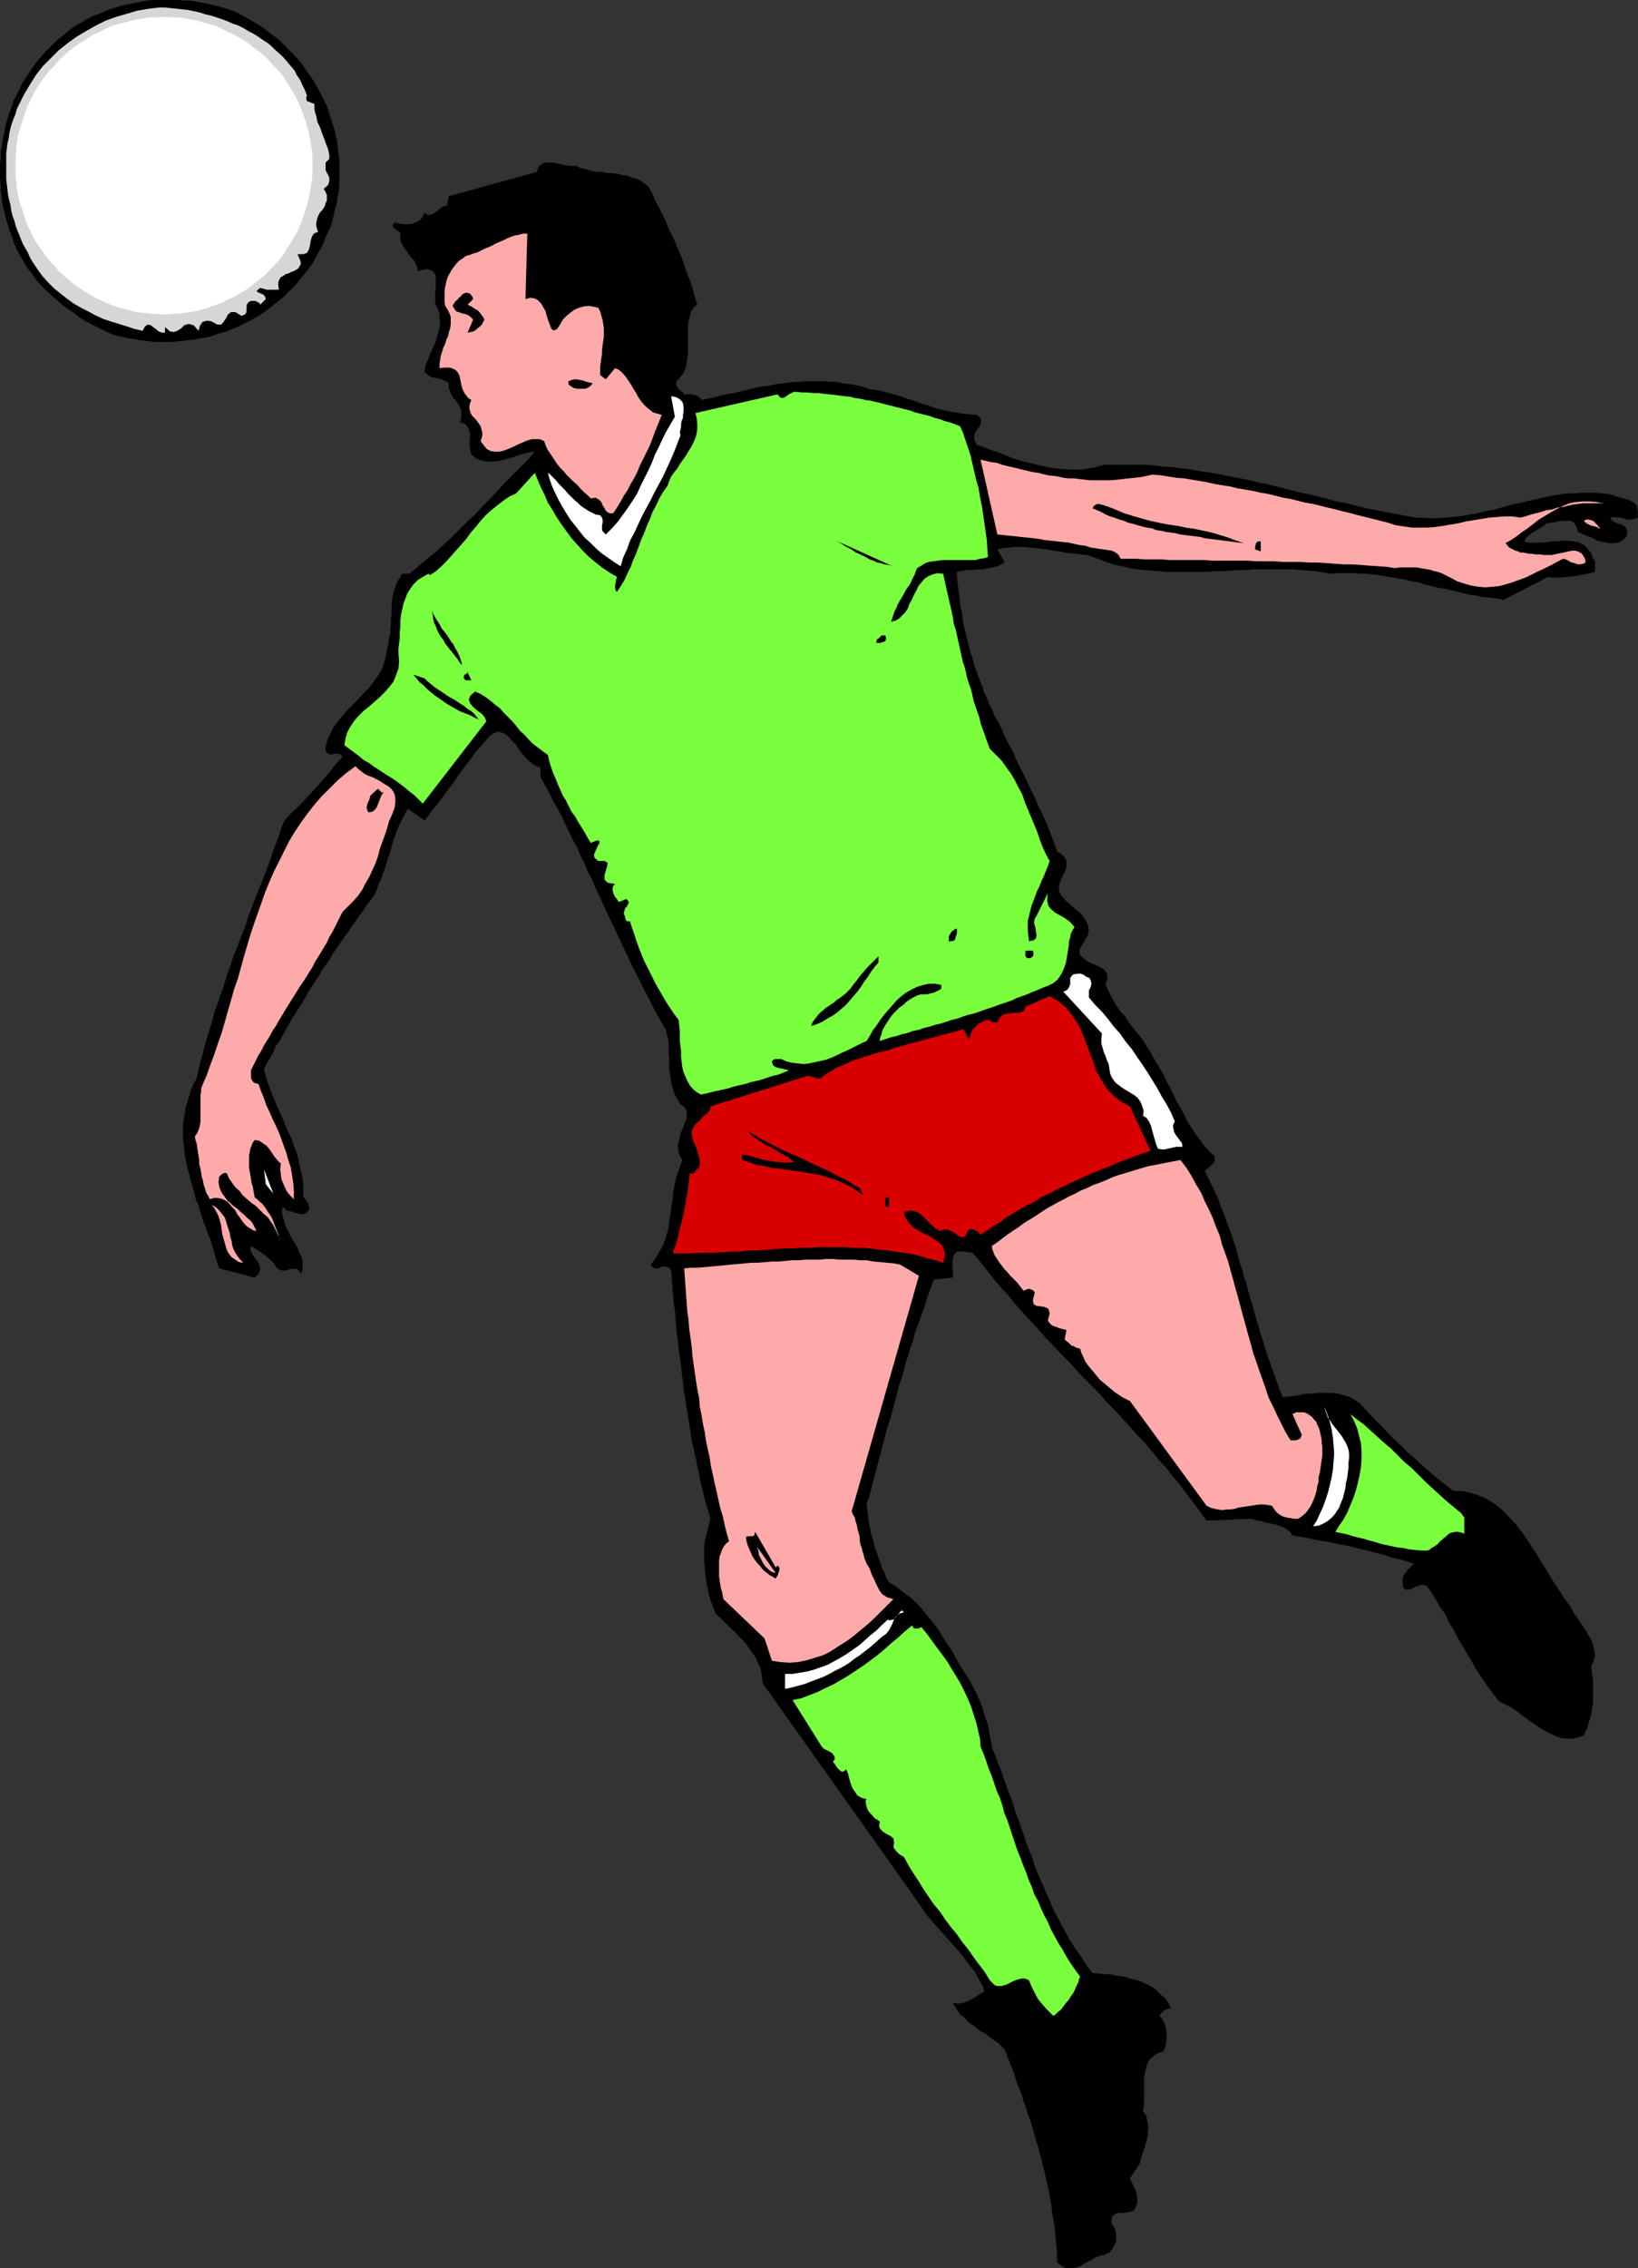 <?xml version="1.0" encoding="UTF-8" standalone="no"?>
<svg
   version="1.0"
   width="112.498mm"
   height="155.668mm"
   id="svg40"
   sodipodi:docname="Player 027.wmf"
   xmlns:inkscape="http://www.inkscape.org/namespaces/inkscape"
   xmlns:sodipodi="http://sodipodi.sourceforge.net/DTD/sodipodi-0.dtd"
   xmlns="http://www.w3.org/2000/svg"
   xmlns:svg="http://www.w3.org/2000/svg">
  <rect width="100%" height="100%" fill="#333333" stroke="none"/>
  <sodipodi:namedview
     id="namedview40"
     pagecolor="#ffffff"
     bordercolor="#000000"
     borderopacity="0.25"
     inkscape:showpageshadow="2"
     inkscape:pageopacity="0.0"
     inkscape:pagecheckerboard="0"
     inkscape:deskcolor="#d1d1d1"
     inkscape:document-units="mm" />
  <defs
     id="defs1">
    <pattern
       id="WMFhbasepattern"
       patternUnits="userSpaceOnUse"
       width="6"
       height="6"
       x="0"
       y="0" />
  </defs>
  <path
     style="fill:#000000;fill-opacity:1;fill-rule:evenodd;stroke:none"
     d="m 274.409,586.899 v -1.939 l -0.162,-1.778 -0.162,-1.939 -0.162,-1.778 -0.162,-1.939 -0.323,-1.778 -0.323,-1.778 -0.162,-1.778 -0.323,-1.778 -0.323,-1.778 -0.323,-1.616 -0.485,-1.778 -0.323,-1.778 -0.485,-1.616 -0.323,-1.778 -0.485,-1.616 -0.485,-1.778 -0.485,-1.616 -0.485,-1.616 -0.485,-1.778 -0.485,-1.616 -0.646,-1.616 -0.485,-1.778 -0.646,-1.616 -0.485,-1.778 -0.646,-1.616 -0.646,-1.616 -0.485,-1.616 -0.646,-1.778 -0.646,-1.616 -0.646,-1.616 -0.646,-1.778 -0.808,-0.808 -0.808,-0.808 -0.97,-0.646 -0.97,-0.646 -0.97,-0.808 -0.97,-0.646 -0.97,-0.485 -0.97,-0.808 -0.808,-0.646 -0.97,-0.646 -0.808,-0.808 -0.808,-0.808 -0.808,-0.646 -0.646,-0.97 -0.646,-0.97 -0.646,-0.97 1.131,0.162 h 1.131 l 0.97,-0.323 1.131,-0.485 0.97,-0.485 0.97,-0.646 0.97,-0.646 0.97,-0.485 -0.485,-1.616 -0.97,-1.616 -0.808,-1.616 -1.131,-1.454 -1.131,-1.454 -1.131,-1.616 -1.293,-1.454 -1.293,-1.454 -1.293,-1.454 -1.293,-1.454 -1.293,-1.454 -1.293,-1.454 -1.293,-1.454 -1.131,-1.616 -0.97,-1.454 -1.131,-1.616 -39.594,-55.749 -0.162,-1.293 -0.162,-1.454 -0.323,-1.293 -0.646,-1.293 -0.485,-1.293 -0.808,-1.131 -0.808,-1.131 -0.808,-1.131 -0.97,-1.131 -0.97,-0.97 -0.97,-1.131 -1.131,-0.97 -0.97,-0.97 -0.97,-0.97 -0.97,-0.97 -0.97,-0.808 -0.485,-1.131 -0.323,-0.97 -0.485,-1.131 -0.323,-1.131 -0.323,-1.131 -0.162,-1.131 -0.323,-1.131 -0.162,-1.293 -0.162,-1.131 -0.162,-1.293 v -1.131 l -0.162,-1.293 v -1.131 -1.293 -1.293 l 0.162,-1.293 1.454,-5.817 -0.485,-1.939 -0.646,-1.939 -0.485,-1.939 -0.485,-1.939 -0.485,-1.939 -0.323,-1.939 -0.485,-1.939 -0.323,-1.939 -0.485,-2.101 -0.485,-1.939 -0.323,-1.939 -0.323,-2.101 -0.323,-1.939 -0.323,-2.101 -0.323,-1.939 -0.323,-2.101 -0.323,-1.939 -0.162,-2.101 -0.323,-2.101 -0.162,-1.939 -0.323,-2.101 -0.323,-1.939 -0.162,-2.101 -0.323,-2.101 -0.162,-1.939 -0.162,-2.101 -0.162,-2.101 -0.323,-1.939 -0.162,-2.101 -0.162,-2.101 -0.162,-2.101 -0.162,-2.101 -0.646,-0.646 -0.646,-0.323 h -0.646 l -0.808,0.162 -0.646,0.323 h -0.808 l -0.646,-0.323 -0.485,-0.646 1.131,-1.454 0.97,-1.616 0.97,-1.616 0.646,-1.616 0.485,-1.616 0.485,-1.778 0.162,-1.616 0.323,-1.778 0.162,-1.778 0.323,-1.778 0.162,-1.778 0.323,-1.778 0.323,-1.778 0.485,-1.616 0.646,-1.778 0.646,-1.778 -0.646,-0.97 -0.323,-0.97 -0.162,-1.131 v -0.97 l 0.323,-1.131 0.162,-0.97 0.323,-1.131 0.485,-0.97 0.323,-0.97 0.323,-0.808 0.323,-0.97 v -0.808 -0.808 l -0.323,-0.808 -0.485,-0.485 -0.808,-0.485 -0.646,-1.131 -0.646,-1.131 -0.485,-0.97 -0.323,-1.293 -0.323,-1.131 -0.162,-1.293 -0.162,-1.131 -0.162,-1.293 v -1.293 -1.293 l -0.162,-1.293 v -1.293 -1.293 l -0.162,-1.293 -0.323,-1.131 -0.323,-1.293 -1.131,-1.939 -1.131,-1.939 -1.131,-2.101 -0.97,-2.101 -1.131,-1.939 -0.97,-2.101 -0.97,-1.939 -1.131,-2.101 -0.97,-2.101 -0.97,-2.101 -0.97,-1.939 -0.97,-2.101 -0.97,-2.101 -0.97,-1.939 -0.97,-2.101 -0.97,-2.101 -0.97,-2.101 -0.97,-2.101 -0.808,-1.939 -1.131,-2.101 -0.808,-2.101 -1.131,-2.101 -0.808,-2.101 -1.131,-1.939 -0.97,-2.101 -0.97,-1.939 -0.97,-2.101 -1.131,-2.101 -1.131,-1.939 -0.97,-2.101 -1.131,-1.939 -1.131,-2.101 v -2.424 l -1.131,-0.323 -0.97,-0.646 -0.97,-0.808 -0.808,-0.808 -0.97,-1.131 -0.808,-1.131 -0.646,-0.97 -0.97,-0.97 -0.646,-0.808 -0.808,-0.808 -0.808,-0.485 -0.97,-0.323 h -0.808 l -1.131,0.485 -0.97,0.808 -1.131,1.293 -0.97,1.131 -1.131,1.293 -0.97,1.293 -0.97,1.293 -0.97,1.293 -0.97,1.293 -0.97,1.293 -0.808,1.293 -0.97,1.293 -0.97,1.293 -0.97,1.293 -0.97,1.293 -0.97,1.293 -0.97,1.131 -0.97,1.293 -0.97,1.293 -4.363,-3.07 -0.808,1.454 -0.646,1.293 -0.646,1.293 -0.646,1.454 -0.485,1.454 -0.485,1.293 -0.485,1.454 -0.323,1.454 -0.485,1.293 -0.485,1.616 -0.485,1.454 -0.485,1.293 -0.485,1.454 -0.646,1.454 -0.485,1.293 -0.646,1.454 -0.97,1.293 -0.97,1.293 -0.97,1.454 -1.131,1.454 -0.808,1.293 -0.97,1.293 -0.97,1.454 -0.97,1.293 -0.97,1.454 -0.97,1.454 -0.97,1.293 -0.808,1.454 -0.97,1.454 -0.97,1.293 -0.808,1.454 -0.97,1.454 -0.808,1.293 -0.97,1.454 -0.808,1.454 -0.808,1.454 -0.97,1.454 -0.808,1.293 -0.97,1.454 -0.808,1.454 -0.808,1.454 -0.808,1.454 -0.808,1.454 -0.97,1.293 -0.646,1.616 -0.808,1.454 -0.808,1.293 -0.808,1.616 0.485,1.939 0.646,2.101 0.808,2.101 0.808,1.939 0.808,1.939 0.97,2.101 0.808,1.939 0.808,1.939 0.97,1.939 0.646,1.939 0.808,2.101 0.485,2.101 0.485,2.101 0.485,2.101 0.162,2.262 v 2.262 l 0.162,0.485 0.323,0.485 0.323,0.323 0.323,0.485 0.162,0.485 0.162,0.485 0.162,0.485 -0.162,0.646 -0.646,0.646 -0.808,0.323 H 78.056 l -0.646,-0.162 -0.808,-0.162 -0.808,-0.323 -0.808,-0.162 -0.646,-0.162 -0.97,-0.97 -0.162,1.293 0.162,1.131 0.323,1.131 0.323,1.131 0.485,1.131 0.485,0.97 0.485,0.97 0.646,1.131 0.646,0.97 0.485,0.97 0.485,1.131 0.485,0.97 0.323,1.131 v 0.97 1.293 l -0.323,1.131 -0.646,-0.808 -0.646,-0.485 H 76.117 75.309 l -0.808,0.323 -0.808,0.162 -0.97,-0.162 -0.808,-0.485 -0.646,-0.97 -0.646,-0.808 -0.97,-0.808 -0.808,-0.808 -0.97,-0.646 -0.97,-0.646 -0.808,-0.485 -0.97,-0.646 -0.162,0.97 0.485,1.131 0.646,0.97 0.808,0.97 0.485,0.97 0.162,1.131 -0.323,0.97 -1.131,1.131 -9.212,-2.424 -0.485,-1.454 -0.485,-1.454 -0.323,-1.454 -0.485,-1.454 -0.485,-1.616 -0.646,-1.454 -0.485,-1.454 -0.646,-1.616 -0.485,-1.616 -0.485,-1.454 -0.485,-1.616 -0.646,-1.454 -0.323,-1.616 -0.485,-1.616 -0.485,-1.616 -0.323,-1.454 -0.485,-1.616 -0.323,-1.616 -0.323,-1.616 -0.162,-1.454 -0.162,-1.616 -0.162,-1.616 v -1.454 -1.616 l 0.162,-1.616 0.323,-1.454 0.162,-1.616 0.485,-1.454 0.485,-1.616 0.485,-1.616 0.646,-1.454 0.808,-1.454 0.485,-2.262 0.485,-2.101 0.646,-2.101 0.485,-2.101 0.646,-2.101 0.646,-2.101 0.646,-2.101 0.485,-2.101 0.808,-2.101 0.646,-2.101 0.808,-2.101 0.646,-2.101 0.646,-2.101 0.808,-2.101 0.646,-2.101 0.808,-1.939 0.808,-2.101 0.808,-2.101 0.808,-2.101 0.646,-2.101 0.808,-2.101 0.808,-2.101 0.808,-2.101 0.808,-1.939 0.808,-2.101 0.808,-2.101 0.808,-2.101 0.646,-2.101 0.808,-2.101 0.808,-2.101 0.646,-2.101 0.808,-1.939 0.97,-0.97 0.808,-0.97 1.131,-0.97 0.97,-0.97 0.97,-0.97 0.97,-1.131 0.97,-0.97 0.97,-1.131 0.97,-0.97 0.97,-1.131 0.97,-1.131 0.97,-1.131 0.808,-0.97 0.808,-1.131 0.97,-0.97 0.808,-0.97 -0.485,-0.646 -0.646,-0.162 h -0.808 l -0.646,0.162 h -0.808 l -0.485,-0.323 -0.485,-0.485 v -1.131 l 0.485,-1.778 0.808,-1.778 0.808,-1.616 1.131,-1.454 1.293,-1.616 1.293,-1.454 1.293,-1.293 1.454,-1.454 1.293,-1.454 1.454,-1.454 1.131,-1.454 1.131,-1.616 0.97,-1.616 0.646,-1.778 0.485,-1.778 0.323,-1.939 0.323,-1.293 0.162,-1.293 0.323,-1.293 v -1.293 l 0.162,-1.293 v -1.131 l 0.162,-1.293 v -1.293 -1.131 l 0.162,-1.293 0.162,-1.131 0.323,-1.131 0.323,-1.131 0.485,-1.293 0.646,-0.97 0.646,-1.131 h 1.939 l 2.101,-1.778 2.101,-1.778 2.263,-1.778 2.101,-1.939 2.101,-1.939 2.101,-2.101 2.101,-2.101 2.101,-1.939 1.939,-2.101 2.101,-2.101 1.939,-2.101 1.939,-2.101 1.939,-1.939 1.939,-1.939 1.939,-1.939 1.778,-2.101 -0.97,0.162 -0.808,0.162 -0.97,0.162 -0.97,0.323 -0.808,0.162 -0.97,0.485 -0.97,0.162 -0.97,0.323 -1.131,0.323 -0.808,0.162 -1.131,0.162 h -0.97 -0.97 l -0.97,-0.162 -1.131,-0.323 -0.97,-0.485 -0.97,-0.97 -0.323,-1.131 -0.162,-1.454 0.162,-1.454 v -1.454 l -0.485,-1.293 -0.646,-0.97 -1.454,-0.485 0.323,-0.97 v -0.808 -0.646 -0.646 l -0.323,-0.646 -0.162,-0.646 -0.485,-0.485 -0.323,-0.646 -0.323,-0.323 -0.485,-0.485 -0.323,-0.646 -0.323,-0.485 -0.162,-0.646 -0.323,-0.646 v -0.808 -0.646 l -0.808,-0.485 -0.808,-0.323 -0.808,-0.323 -0.808,-0.162 -0.97,-0.162 -0.808,-0.323 -0.646,-0.485 -0.646,-0.646 0.162,-1.131 0.323,-1.131 0.485,-0.97 0.323,-1.131 0.485,-0.97 0.485,-1.131 0.485,-0.97 0.323,-1.131 0.323,-1.131 0.323,-0.97 0.162,-1.131 0.162,-1.131 -0.162,-1.131 v -1.131 l -0.485,-1.131 -0.485,-1.131 -0.162,-0.646 v -0.808 -0.808 -0.808 l 0.162,-0.808 v -0.97 -0.808 -0.808 -0.808 l -0.162,-0.485 -0.323,-0.646 -0.485,-0.323 -0.646,-0.323 -0.646,-0.162 -0.97,0.162 -1.131,0.323 h -0.485 l 0.162,-0.485 -0.162,-0.646 -0.323,-0.485 -0.162,-0.646 -0.323,-0.485 -0.485,-0.485 -0.485,-0.646 -0.485,-0.485 -0.323,-0.646 -0.485,-0.646 -0.485,-0.646 -0.323,-0.646 -0.323,-0.646 -0.162,-0.646 v -0.808 -0.646 l -0.323,-0.485 -0.485,-0.323 -0.485,-0.323 -0.323,-0.323 -0.323,-0.162 v -0.323 -0.485 l 0.485,-0.485 1.293,0.323 1.131,0.162 h 1.131 l 1.131,-0.162 0.808,-0.323 0.97,-0.485 0.808,-0.97 0.485,-1.131 0.646,0.646 h 0.485 l 0.808,-0.162 0.808,-0.485 0.646,-0.485 0.808,-0.646 0.808,-0.485 0.808,-0.162 0.485,-2.424 22.787,-6.302 0.323,-0.808 0.323,-0.808 0.485,-0.323 0.485,-0.323 0.646,-0.162 h 0.646 0.646 0.808 l 0.646,0.162 0.808,0.162 0.646,0.162 0.808,0.162 0.808,0.162 h 0.646 l 0.808,0.162 0.646,-0.162 0.97,0.485 1.131,0.323 1.293,0.323 1.131,0.323 1.293,0.162 h 1.131 l 1.293,0.323 h 1.293 l 1.293,0.162 1.293,0.323 1.293,0.162 1.131,0.485 1.131,0.323 1.131,0.485 1.131,0.808 0.97,0.808 0.97,1.778 0.808,1.939 0.97,1.778 0.97,1.939 0.808,1.778 0.808,1.939 0.97,1.778 0.808,1.939 0.808,1.939 0.808,1.939 0.646,1.939 0.646,1.939 0.808,1.939 0.646,1.939 0.485,1.939 0.646,2.101 -0.97,0.808 -0.646,1.131 -0.323,1.131 -0.323,1.293 -0.162,1.293 v 1.454 1.293 1.454 1.454 1.293 l -0.162,1.293 -0.162,1.454 -0.323,1.293 -0.485,1.131 -0.808,0.97 -0.97,1.131 -0.162,0.485 v 0.485 l 0.323,0.485 0.162,0.485 0.485,0.323 0.323,0.323 0.485,0.323 0.323,0.485 h 0.808 0.646 0.646 l 0.485,0.162 0.646,0.162 0.485,0.323 0.485,0.323 0.485,0.485 1.454,-0.323 1.454,-0.323 1.293,-0.323 1.293,-0.323 1.454,-0.323 1.293,-0.162 1.293,-0.323 1.454,-0.323 1.131,-0.323 1.454,-0.323 1.293,-0.323 1.293,-0.162 1.293,-0.162 1.454,-0.323 1.131,-0.162 1.454,-0.162 1.293,-0.162 1.293,-0.162 h 1.293 l 1.454,-0.162 h 1.293 1.293 1.293 1.454 l 1.293,0.162 h 1.293 l 1.454,0.323 1.293,0.162 1.454,0.162 1.454,0.323 1.454,0.323 1.293,0.485 1.778,0.323 1.778,0.323 1.778,0.485 1.778,0.485 1.616,0.485 1.778,0.646 1.616,0.485 1.778,0.646 1.616,0.485 1.778,0.646 1.778,0.485 1.616,0.323 1.939,0.323 1.778,0.323 1.778,0.162 1.939,0.162 0.97,0.808 0.162,0.97 -0.162,0.808 -0.646,0.97 -0.646,0.808 -0.323,0.97 v 1.131 l 0.646,1.293 1.939,0.646 1.939,0.808 2.101,0.646 1.939,0.808 2.101,0.808 2.101,0.646 2.101,0.485 2.101,0.485 2.101,0.485 2.101,0.323 2.101,0.162 2.101,0.162 h 2.101 l 2.101,-0.323 1.939,-0.323 2.101,-0.646 h 2.586 2.586 2.586 2.586 l 2.586,0.162 2.424,0.323 2.586,0.162 2.586,0.323 2.424,0.323 2.586,0.485 2.424,0.323 2.586,0.485 2.424,0.485 2.586,0.485 2.424,0.485 2.586,0.646 2.424,0.485 2.586,0.646 2.424,0.646 2.586,0.646 2.424,0.485 2.586,0.646 2.586,0.646 2.424,0.646 2.586,0.485 2.424,0.646 2.586,0.646 2.586,0.485 2.424,0.485 2.586,0.485 2.586,0.485 2.586,0.485 h 1.939 l 1.939,0.162 h 1.778 l 1.939,-0.162 1.778,-0.162 1.939,-0.162 1.778,-0.323 1.939,-0.323 1.616,-0.323 1.939,-0.485 1.778,-0.323 1.778,-0.485 1.778,-0.485 1.778,-0.485 1.778,-0.323 1.778,-0.485 1.778,-0.323 1.778,-0.485 1.778,-0.323 1.616,-0.323 1.778,-0.323 1.778,-0.162 h 1.778 l 1.616,-0.162 h 1.778 1.616 l 1.778,0.162 1.778,0.162 1.616,0.485 1.616,0.485 1.778,0.485 1.616,0.808 0.323,0.323 0.323,0.485 0.162,0.485 v 0.485 l 0.162,0.485 v 0.485 0.485 0.646 l -0.97,0.323 -0.808,0.162 h -0.97 l -0.97,-0.323 -0.97,-0.162 -0.808,-0.162 h -0.808 l -0.97,0.162 0.485,0.646 0.646,0.485 0.808,0.323 0.97,0.323 0.808,0.323 0.485,0.646 0.323,0.808 -0.162,1.293 -0.646,0.646 -0.808,0.646 -0.808,0.323 -0.646,0.162 h -0.808 -0.808 l -0.808,-0.162 -0.97,-0.162 -0.808,-0.162 -0.808,-0.323 -0.808,-0.485 -0.808,-0.323 -0.808,-0.323 -0.808,-0.323 -0.646,-0.323 -0.808,-0.323 -0.485,-1.454 -0.646,-0.97 -0.97,-0.485 h -1.131 -1.293 l -1.131,0.323 -1.293,0.162 -1.293,0.162 -0.646,0.646 -0.808,0.485 -0.808,0.485 -0.808,0.485 -0.808,0.485 -0.808,0.646 -0.646,0.646 -0.485,0.808 1.131,0.323 h 1.131 1.293 1.131 l 1.454,-0.162 1.293,-0.162 h 1.293 l 1.293,-0.162 h 1.454 l 1.131,0.162 1.293,0.162 1.131,0.485 0.808,0.485 0.808,0.97 0.808,0.97 0.485,1.454 0.323,0.323 0.162,0.323 v 0.485 0.485 0.485 0.323 0.485 0.485 l -0.646,0.162 -0.808,0.162 -0.646,0.162 -0.808,0.162 -0.808,0.162 -0.808,0.162 -0.808,0.162 h -0.646 l -0.808,0.162 h -0.808 l -0.808,0.162 h -0.808 -0.646 -0.808 -0.646 l -0.808,-0.162 -11.636,5.979 -1.454,-0.323 -1.454,-0.162 -1.293,-0.162 -1.616,-0.162 -1.293,-0.323 -1.454,-0.162 -1.293,-0.323 -1.293,-0.323 -1.454,-0.323 -1.293,-0.323 -1.293,-0.323 -1.454,-0.162 -1.293,-0.323 -1.293,-0.323 -1.293,-0.323 -1.293,-0.485 -1.293,-0.162 -1.454,-0.323 -1.293,-0.323 -1.293,-0.162 -1.454,-0.323 -1.293,-0.162 -1.454,-0.323 -1.293,-0.162 -1.454,-0.162 -1.454,-0.162 h -1.454 l -1.454,-0.162 h -1.454 -1.616 -1.454 l -1.616,0.162 -1.939,-0.323 -1.939,-0.323 -2.101,-0.162 -1.939,-0.162 -1.939,-0.162 h -2.101 -1.939 -2.101 -2.101 -2.101 l -1.939,0.162 h -2.101 l -2.101,0.162 -2.101,0.162 h -1.939 l -2.101,0.162 h -2.101 -1.939 -2.101 -1.939 -2.101 l -1.939,-0.162 -1.939,-0.162 -2.101,-0.162 -1.778,-0.162 -1.939,-0.323 -1.939,-0.485 -1.939,-0.323 -1.778,-0.646 -1.778,-0.646 -1.778,-0.646 -1.939,-0.646 -1.454,-0.162 -1.454,-0.162 -1.454,-0.162 -1.454,-0.162 -1.454,-0.323 -1.454,-0.162 -1.454,-0.323 -1.454,-0.162 -1.616,-0.162 -1.293,-0.162 -1.616,-0.162 h -1.454 -1.293 l -1.454,0.162 -1.454,0.162 -1.454,0.323 1.939,3.393 -0.646,0.323 -0.646,0.323 -0.646,0.323 -0.646,0.162 -0.808,0.162 -0.808,0.162 -0.808,0.162 -0.808,0.162 h -0.808 -0.97 l -0.646,0.162 h -0.97 -0.808 l -0.808,0.162 -0.97,0.162 -0.646,0.162 v 1.293 l 0.162,1.293 0.162,1.293 0.162,1.293 0.162,1.454 0.162,1.293 0.162,1.293 0.323,1.293 0.162,1.293 0.162,1.293 0.323,1.454 0.323,1.293 0.323,1.293 0.323,1.293 0.323,1.293 0.323,1.293 0.485,1.293 0.323,1.293 0.323,1.131 0.485,1.293 0.485,1.293 0.485,1.293 0.485,1.131 0.323,1.293 0.646,1.293 0.485,1.131 0.485,1.293 0.646,1.131 0.485,1.293 0.646,1.131 0.646,1.131 0.646,1.293 0.808,1.939 0.97,1.939 1.131,1.939 0.808,2.101 0.97,1.939 0.97,1.939 0.97,1.939 0.97,2.101 0.97,1.939 0.808,1.939 0.97,1.939 0.97,2.101 0.808,1.939 0.808,2.101 0.808,2.101 0.646,1.939 1.131,0.646 0.646,0.646 0.485,0.646 0.162,0.646 v 0.646 0.646 l -0.162,0.808 -0.323,0.646 -0.323,0.646 -0.323,0.808 -0.323,0.646 -0.323,0.808 -0.162,0.808 v 0.646 l 0.162,0.808 0.323,0.808 0.646,0.646 0.485,0.646 0.808,0.646 0.646,0.646 0.808,0.646 0.646,0.646 0.808,0.646 0.646,0.646 0.485,0.646 0.485,0.808 0.485,0.808 0.162,0.808 0.162,0.646 -0.162,0.97 -0.162,0.808 -0.646,0.808 -0.162,0.485 -0.323,0.485 -0.323,0.485 -0.323,0.485 -0.162,0.485 -0.162,0.323 v 0.646 l 0.162,0.646 0.97,0.97 1.131,0.808 1.454,0.646 1.454,0.646 1.131,0.646 0.808,0.97 0.162,1.293 -0.485,1.778 0.485,1.131 0.646,1.293 0.646,1.131 0.646,1.293 0.808,1.131 0.808,1.131 0.97,0.97 0.646,1.131 0.97,1.293 0.808,0.97 0.808,1.131 0.97,1.131 0.808,1.131 0.646,1.131 0.808,1.131 0.646,1.293 0.97,1.616 0.97,1.616 0.97,1.616 0.808,1.778 0.97,1.778 0.808,1.616 0.808,1.778 0.97,1.616 0.97,1.778 0.808,1.778 0.97,1.454 1.131,1.778 1.131,1.454 1.131,1.616 1.293,1.454 1.454,1.293 v 0.646 0.646 l -0.323,0.485 -0.485,0.485 -0.323,0.323 -0.485,0.485 -0.485,0.323 -0.485,0.485 0.97,1.778 0.808,1.778 0.808,1.616 0.808,1.778 0.646,1.778 0.808,1.939 0.646,1.778 0.646,1.778 0.646,1.778 0.646,1.939 0.646,1.778 0.485,1.939 0.485,1.939 0.646,1.778 0.485,1.939 0.646,1.778 0.485,1.939 0.485,1.778 0.646,1.939 0.485,1.939 0.485,1.778 0.646,1.939 0.485,1.939 0.646,1.778 0.485,1.778 0.646,1.939 0.646,1.778 0.646,1.939 0.646,1.778 0.646,1.778 0.646,1.778 0.808,1.778 1.293,-0.162 1.293,-0.162 1.293,-0.162 1.293,-0.323 1.293,-0.162 h 1.293 l 1.293,-0.162 h 1.293 1.293 1.293 l 1.293,0.162 1.131,0.323 1.293,0.323 1.131,0.485 0.97,0.646 1.131,0.646 1.454,1.616 1.293,1.454 1.616,1.616 1.454,1.454 1.454,1.616 1.454,1.454 1.616,1.454 1.454,1.454 1.454,1.454 1.616,1.293 1.454,1.454 1.616,1.293 1.616,1.454 1.616,1.293 1.454,1.131 1.616,1.293 2.909,0.162 2.586,0.646 2.586,0.97 2.263,1.293 2.101,1.616 1.939,1.939 1.939,2.101 1.616,2.101 1.778,2.585 1.616,2.424 1.454,2.424 1.616,2.585 1.454,2.424 1.616,2.424 1.454,2.262 1.616,2.101 0.485,0.97 0.485,0.97 0.646,0.808 0.646,0.97 0.646,0.97 0.646,0.97 0.646,0.97 0.485,0.97 0.646,0.97 0.323,0.97 0.323,0.97 0.162,1.131 0.162,0.97 -0.162,0.97 -0.323,0.97 -0.485,0.97 0.162,1.131 0.162,1.293 0.162,1.131 v 1.131 1.293 1.131 1.131 1.131 l -0.162,0.97 -0.162,1.131 -0.162,1.131 -0.323,0.97 -0.323,1.131 -0.323,1.131 -0.485,1.131 -0.485,0.97 -1.454,0.485 -1.616,0.323 h -1.293 l -1.454,-0.162 -1.454,-0.485 -1.293,-0.646 -1.293,-0.646 -1.454,-0.808 -1.131,-0.808 -1.454,-0.97 -1.293,-0.97 -1.293,-0.97 -1.293,-0.97 -1.293,-0.808 -1.293,-0.646 -1.454,-0.646 -1.454,-1.778 -1.293,-1.778 -1.293,-1.778 -1.293,-1.939 -1.131,-1.778 -1.131,-2.101 -1.131,-1.778 -1.131,-1.939 -1.131,-1.939 -0.97,-1.939 -1.131,-1.778 -0.97,-2.101 -1.293,-1.778 -1.131,-1.939 -1.131,-1.939 -1.293,-1.778 -0.808,-0.323 -0.97,0.162 -1.131,0.323 -0.97,0.485 -0.808,0.323 h -0.808 l -0.646,-0.646 -0.162,-1.293 v -0.808 l 0.162,-0.646 0.323,-0.646 0.485,-0.485 0.323,-0.646 0.646,-0.485 0.485,-0.646 0.485,-0.485 -1.939,-0.646 -1.778,-0.485 -2.101,-0.485 -1.778,-0.646 -2.101,-0.485 -1.778,-0.485 -2.101,-0.485 -1.939,-0.485 -1.939,-0.485 -1.939,-0.323 -2.101,-0.485 -1.939,-0.323 -1.939,-0.323 -2.101,-0.485 -1.939,-0.323 -2.101,-0.323 -0.323,-0.646 -0.485,-0.485 -0.485,-0.323 -0.646,-0.485 -0.646,-0.323 -0.646,-0.162 -0.646,-0.323 -0.808,-0.162 -0.646,-0.162 -0.808,-0.162 -0.808,-0.162 -0.646,-0.162 -0.97,-0.323 h -0.646 l -0.808,-0.323 -0.646,-0.162 -11.636,0.485 -1.616,-2.262 -1.778,-2.424 -1.778,-2.262 -1.778,-2.424 -1.778,-2.101 -1.778,-2.262 -1.939,-2.101 -1.778,-2.262 -1.939,-2.262 -1.939,-1.939 -1.939,-2.262 -1.939,-2.101 -1.939,-2.101 -1.939,-1.939 -1.939,-2.262 -1.939,-1.939 -2.101,-2.101 -1.939,-2.101 -1.939,-2.101 -1.939,-1.939 -2.101,-2.262 -1.939,-1.939 -1.939,-2.262 -1.939,-2.101 -1.939,-2.101 -1.939,-2.101 -1.778,-2.262 -1.939,-2.101 -1.939,-2.262 -1.778,-2.262 -1.778,-2.262 -1.939,-2.262 -0.323,-0.162 -0.646,-0.162 h -0.485 l -0.646,-0.162 h -0.485 -0.646 -0.485 -0.485 l -0.646,0.646 -0.323,0.808 -0.162,0.808 v 0.808 0.97 l 0.162,0.97 v 0.97 l -0.162,0.808 -4.848,0.485 -0.646,1.778 -0.646,1.778 -0.646,1.778 -0.485,1.778 -0.646,1.778 -0.646,1.778 -0.646,1.778 -0.646,1.778 -0.485,1.939 -0.646,1.778 -0.485,1.778 -0.646,1.778 -0.485,1.939 -0.485,1.778 -0.646,1.778 -0.485,1.778 -0.485,1.939 -0.485,1.778 -0.485,1.939 -0.485,1.778 -0.646,1.778 -0.485,1.778 -0.485,1.939 -0.485,1.778 -0.485,1.939 -0.485,1.778 -0.485,1.778 -0.485,1.939 -0.485,1.778 -0.485,1.939 -0.485,1.778 -0.646,1.778 0.162,1.293 0.162,1.293 0.162,1.293 0.162,1.293 0.323,1.293 0.162,1.293 0.485,1.293 0.323,1.293 0.323,1.454 0.485,1.131 0.485,1.454 0.485,1.131 0.323,1.293 0.646,1.131 0.485,1.293 0.646,1.131 1.939,1.131 1.778,1.454 1.778,1.293 1.616,1.454 1.454,1.616 1.454,1.778 1.454,1.778 1.454,1.939 1.131,1.939 1.293,1.939 1.293,1.939 1.131,2.101 1.131,1.939 1.293,1.939 1.131,1.939 0.97,1.939 0.485,0.808 0.323,0.97 0.485,0.808 0.323,0.97 0.323,0.808 0.323,0.97 0.162,0.808 0.323,0.97 0.323,0.808 0.323,0.97 0.162,0.97 0.162,0.97 0.162,0.808 0.162,0.97 0.323,0.97 v 0.97 l 0.808,1.939 0.646,1.778 0.808,1.939 0.646,1.939 0.646,1.778 0.646,1.939 0.808,1.939 0.646,1.778 0.485,1.939 0.808,1.939 0.646,1.939 0.646,1.778 0.646,1.939 0.646,1.939 0.808,1.778 0.646,1.939 0.646,1.939 0.808,1.778 0.808,1.778 0.808,1.939 0.808,1.778 0.808,1.939 0.808,1.778 0.97,1.778 0.97,1.778 0.97,1.778 0.97,1.778 1.131,1.778 1.131,1.616 1.131,1.616 1.131,1.778 1.293,1.616 1.454,0.162 1.616,0.162 h 1.454 l 1.454,0.323 1.454,0.162 1.454,0.323 1.454,0.485 1.454,0.323 1.293,0.485 1.293,0.646 1.293,0.646 1.131,0.97 0.97,0.97 1.131,0.97 0.808,1.131 0.646,1.454 h -0.485 l -0.323,0.162 -0.485,0.162 -0.485,0.162 -0.323,0.323 -0.323,0.323 -0.323,0.323 -0.162,0.485 0.808,0.97 0.485,1.131 0.323,1.131 0.162,1.293 v 1.131 l -0.162,1.293 -0.162,1.131 -0.485,1.131 -1.131,0.323 -0.97,0.485 -0.97,0.808 -0.646,0.646 -0.485,0.97 -0.323,0.97 -0.162,0.97 -0.323,1.131 v 1.131 1.131 1.293 1.131 1.131 1.293 l -0.162,1.131 -0.162,0.97 0.646,0.808 0.323,0.808 0.162,0.808 0.162,0.808 0.162,0.808 -0.162,0.97 v 0.808 l -0.162,0.97 -0.162,0.808 -0.323,0.97 -0.162,0.808 -0.323,0.808 -0.323,0.97 -0.323,0.808 -0.162,0.808 -0.162,0.808 -2.586,3.878 0.485,0.97 0.485,0.97 0.485,0.97 0.323,1.131 0.162,1.131 v 1.131 l -0.323,0.808 -0.485,1.131 -0.808,0.323 -0.808,0.162 -1.131,0.162 h -0.97 l -0.97,0.162 -0.808,0.485 -0.323,0.808 -0.162,1.293 0.646,0.808 0.485,1.131 0.162,1.293 v 1.131 l -0.323,1.131 -0.646,1.131 -0.808,0.97 -1.454,0.646 h -0.646 l -0.808,0.323 -0.808,0.323 -0.646,0.485 -0.808,0.323 -0.808,0.485 -0.646,0.323 -0.808,0.485 -0.646,0.323 -0.808,0.162 -0.808,0.162 h -0.808 -0.646 l -0.808,-0.323 -0.646,-0.485 z"
     id="path1" />
  <path
     style="fill:#000000;fill-opacity:1;fill-rule:evenodd;stroke:none"
     d="m 275.54,568.478 -0.323,-1.131 -0.323,-1.293 -0.323,-1.293 -0.323,-1.131 -0.323,-1.131 -0.323,-1.293 -0.323,-1.131 -0.323,-1.293 -0.323,-1.131 -0.323,-1.293 -0.323,-1.131 -0.485,-1.293 -0.323,-1.131 -0.323,-1.293 -0.323,-1.131 -0.485,-1.293 -0.323,-1.293 -0.485,-1.131 -0.323,-1.293 -0.485,-1.131 -0.323,-1.293 -0.323,-1.131 -0.323,-1.293 -0.485,-1.131 -0.485,-1.293 -0.323,-1.131 -0.485,-1.293 -0.323,-1.131 -0.323,-1.293 -0.485,-1.131 -0.323,-1.131 -0.323,-1.293 -0.646,-0.646 -0.808,-0.646 -0.646,-0.485 -0.808,-0.485 -0.646,-0.485 -0.808,-0.485 -0.808,-0.485 -0.808,-0.323 -0.646,-0.485 -0.646,-0.485 -0.646,-0.646 -0.808,-0.485 -0.485,-0.646 -0.646,-0.485 -0.485,-0.808 -0.485,-0.646 0.646,-0.485 0.646,-0.485 0.646,-0.323 0.646,-0.323 0.808,-0.323 0.646,-0.162 0.646,-0.323 h 0.808 l 0.808,-0.323 0.646,-0.162 0.646,-0.162 0.808,-0.162 0.646,-0.323 0.808,-0.323 0.646,-0.162 0.808,-0.323 0.646,0.646 0.646,0.808 0.646,0.808 0.485,0.97 0.646,0.97 0.646,0.808 0.485,1.131 0.646,0.808 0.646,0.808 0.485,0.808 0.646,0.646 0.808,0.485 0.646,0.485 0.808,0.162 h 0.808 l 0.808,-0.162 0.808,-0.808 0.808,-0.646 0.646,-0.808 0.646,-0.808 0.646,-0.97 0.646,-0.808 0.485,-0.97 0.646,-0.808 0.485,-0.808 0.646,-0.808 0.485,-0.808 0.646,-0.808 0.808,-0.646 0.646,-0.646 0.808,-0.485 0.808,-0.485 0.97,0.162 0.808,0.162 0.97,0.162 0.808,0.162 0.97,0.162 0.97,0.162 0.808,0.162 0.97,0.162 0.808,0.162 0.808,0.323 0.97,0.162 0.808,0.485 0.808,0.323 0.646,0.485 0.808,0.646 0.646,0.485 -0.323,2.101 -0.323,2.101 -0.485,2.101 -0.485,2.101 -0.646,2.101 -0.485,2.262 -0.485,2.101 -0.485,2.101 -0.485,2.101 -0.323,2.101 -0.323,2.101 -0.162,2.101 -0.162,2.262 0.162,2.101 0.323,2.101 0.485,2.101 -0.323,1.778 -0.323,1.778 -0.485,1.778 -0.485,1.778 -0.646,1.778 -0.646,1.778 -0.808,1.616 -0.808,1.778 -0.97,1.778 -0.808,1.778 -0.808,1.778 -0.97,1.778 -0.808,1.778 -0.808,1.616 -0.808,1.778 -0.808,1.778 -0.646,0.646 -0.646,0.97 -0.646,0.808 -0.646,0.808 -0.646,0.485 -0.808,0.162 -0.808,-0.323 -0.97,-1.131 -0.485,-0.808 -0.485,-0.808 -0.323,-0.97 -0.323,-0.808 -0.162,-0.97 -0.162,-0.97 -0.162,-0.97 -0.162,-0.97 v -0.97 -0.97 -1.131 -0.97 -0.97 -0.97 -0.97 z"
     id="path2" />
  <path
     style="fill:#7aff3f;fill-opacity:1;fill-rule:evenodd;stroke:none"
     d="m 267.136,513.698 -0.646,-0.323 -0.646,-0.162 h -0.646 l -0.646,0.162 -0.646,0.162 -0.808,0.323 -0.646,0.323 -0.646,0.323 -0.646,0.323 -0.646,0.162 -0.485,0.162 h -0.646 -0.646 l -0.646,-0.323 -0.485,-0.485 -0.646,-0.646 -1.293,-2.101 -1.454,-1.939 -1.454,-1.939 -1.454,-2.101 -1.454,-1.778 -1.454,-2.101 -1.616,-1.939 -1.454,-1.939 -1.293,-1.939 -1.616,-1.939 -1.454,-2.101 -1.293,-1.939 -1.293,-2.101 -1.293,-1.939 -1.293,-2.101 -1.131,-2.101 -0.485,-0.323 -0.323,-0.162 -0.323,-0.162 -0.323,-0.323 -0.323,-0.323 -0.323,-0.323 -0.323,-0.485 -0.323,-0.323 0.162,-1.454 -0.162,-0.97 -0.808,-0.646 -0.97,-0.485 -0.97,-0.646 -0.646,-0.646 -0.323,-0.646 0.162,-1.293 -0.646,-0.485 -0.808,-0.485 -0.485,-0.646 -0.646,-0.646 -0.485,-0.646 -0.323,-0.808 -0.162,-0.808 -0.162,-0.808 0.323,-0.485 -1.293,-0.323 -1.131,-0.646 -0.646,-0.97 -0.646,-0.97 -0.485,-1.293 -0.323,-1.131 -0.323,-1.293 -0.485,-1.131 -0.485,0.485 -0.646,0.162 -0.485,-0.323 -0.323,-0.323 -0.485,-0.485 -0.323,-0.646 -0.323,-0.323 -0.323,-0.485 0.485,-0.808 -0.162,-0.646 -0.323,-0.485 -0.485,-0.485 -0.646,-0.323 -0.646,-0.323 -0.646,-0.323 -0.485,-0.485 -7.596,-12.119 2.263,-0.485 2.101,-0.808 2.101,-0.808 1.939,-0.97 2.101,-0.97 1.939,-1.131 1.939,-1.131 1.939,-1.293 1.939,-1.293 1.778,-1.293 1.939,-1.454 1.778,-1.454 1.778,-1.616 1.778,-1.454 1.778,-1.616 1.939,-1.616 0.162,0.323 0.162,0.323 0.323,0.162 h 0.323 0.323 0.485 l 0.162,-0.162 0.485,-0.162 1.454,1.778 1.293,1.778 1.293,1.778 1.454,1.939 1.293,1.778 1.131,1.939 1.131,1.778 1.131,1.939 0.97,1.939 0.97,2.101 0.808,1.939 0.646,2.101 0.646,1.939 0.485,2.101 0.485,2.101 0.162,2.101 0.808,1.939 0.646,1.778 0.646,1.939 0.808,1.939 0.646,1.939 0.646,1.939 0.808,1.778 0.646,1.939 0.485,1.939 0.808,1.939 0.646,1.939 0.646,1.939 0.646,1.939 0.646,1.939 0.808,1.939 0.646,1.778 0.808,1.939 0.646,1.939 0.808,1.778 0.646,1.939 0.97,1.778 0.808,1.939 0.808,1.778 0.97,1.778 0.808,1.939 0.97,1.778 0.97,1.778 1.131,1.778 0.97,1.778 1.131,1.778 1.131,1.616 1.293,1.778 -0.323,0.646 -0.162,0.808 -0.323,0.646 -0.323,0.646 -0.323,0.808 -0.323,0.646 -0.485,0.646 -0.323,0.485 -0.485,0.808 -0.485,0.485 -0.485,0.646 -0.485,0.646 -0.485,0.646 -0.646,0.485 -0.646,0.646 -0.646,0.485 -0.97,-0.97 -0.97,-0.97 -0.97,-1.131 -0.97,-1.131 -0.646,-1.131 -0.646,-1.293 -0.646,-1.293 z"
     id="path3" />
  <path
     style="fill:#000000;fill-opacity:1;fill-rule:evenodd;stroke:none"
     d="m 387.857,434.195 -0.97,-1.616 -0.97,-1.616 -0.97,-1.616 -0.97,-1.454 -1.131,-1.616 -0.97,-1.454 -0.97,-1.616 -0.97,-1.616 -0.97,-1.616 -1.131,-1.616 -0.808,-1.616 -0.97,-1.616 -0.808,-1.616 -0.97,-1.616 -0.646,-1.778 -0.808,-1.616 -0.646,-0.323 -0.646,-0.162 h -0.646 l -0.646,0.162 -0.646,0.323 -0.646,0.162 -0.808,0.323 h -0.646 l 0.646,-0.646 0.485,-0.646 0.646,-0.646 0.646,-0.485 0.646,-0.646 0.646,-0.485 0.485,-0.485 0.808,-0.485 0.646,-0.485 0.646,-0.485 0.646,-0.485 0.646,-0.485 0.646,-0.485 0.646,-0.323 0.646,-0.485 0.646,-0.485 0.646,0.162 0.485,0.162 0.485,0.323 0.485,0.323 0.485,0.485 0.485,0.162 h 0.646 l 0.646,-0.162 0.808,-0.808 0.485,-0.97 0.323,-0.97 0.162,-0.97 v -1.131 l 0.162,-0.97 v -0.97 -0.97 l -0.97,-3.878 2.263,1.778 2.263,2.101 2.101,1.939 1.939,2.262 1.939,2.262 1.616,2.262 1.939,2.262 1.616,2.585 1.616,2.424 1.616,2.585 1.454,2.424 1.616,2.424 1.616,2.585 1.454,2.424 1.616,2.424 1.454,2.585 -0.323,1.131 -0.162,1.293 -0.162,1.293 v 1.293 l 0.162,1.293 v 1.293 l 0.162,1.454 0.162,1.293 v 1.293 l 0.162,1.293 v 1.293 l -0.162,1.293 -0.162,1.293 -0.323,1.131 -0.646,1.293 -0.646,1.131 h -1.616 l -1.454,-0.323 -1.454,-0.485 -1.616,-0.646 -1.293,-0.646 -1.454,-0.808 -1.293,-1.131 -1.293,-0.97 -1.454,-1.131 -1.131,-1.131 -1.293,-1.293 -1.293,-1.131 -1.131,-1.131 -1.131,-1.293 -1.131,-0.97 z"
     id="path4" />
  <path
     style="fill:#ffffff;fill-opacity:1;fill-rule:evenodd;stroke:none"
     d="m 203.786,434.195 h 1.939 l 1.939,-0.323 1.939,-0.323 1.778,-0.485 1.778,-0.646 1.778,-0.646 1.778,-0.97 1.454,-0.808 1.616,-0.97 1.616,-1.131 1.616,-1.131 1.454,-1.293 1.454,-1.293 1.616,-1.293 1.454,-1.454 1.454,-1.293 0.646,0.162 0.485,-0.162 0.485,-0.162 0.485,-0.485 0.323,-0.485 0.485,-0.485 0.323,-0.485 0.485,-0.323 0.485,0.485 -1.131,0.323 -0.808,0.646 -0.646,0.808 -0.323,0.97 -0.485,0.97 -0.485,0.97 -0.808,0.97 -0.97,0.646 -1.454,1.293 -1.454,1.293 -1.454,1.131 -1.454,1.131 -1.454,0.97 -1.454,1.131 -1.616,0.97 -1.616,0.808 -1.454,0.808 -1.616,0.808 -1.616,0.646 -1.778,0.646 -1.616,0.646 -1.778,0.485 -1.778,0.485 -1.616,0.323 z"
     id="path5" />
  <path
     style="fill:#ffaaaa;fill-opacity:1;fill-rule:evenodd;stroke:none"
     d="m 198.453,424.985 -10.666,-10.18 -0.162,-0.808 -0.162,-0.97 -0.323,-0.97 -0.162,-0.97 -0.162,-1.131 -0.162,-0.97 v -1.131 -0.97 -1.131 -0.97 l 0.162,-1.131 0.323,-0.808 0.323,-0.97 0.485,-0.808 0.485,-0.646 0.808,-0.646 -0.646,-2.262 -0.485,-1.939 -0.485,-2.262 -0.646,-2.101 -0.485,-2.101 -0.485,-2.262 -0.485,-2.101 -0.485,-2.262 -0.485,-2.101 -0.323,-2.262 -0.485,-2.101 -0.485,-2.262 -0.323,-2.262 -0.485,-2.262 -0.323,-2.101 -0.485,-2.262 -0.162,-2.262 -0.485,-2.262 -0.323,-2.101 -0.323,-2.262 -0.323,-2.262 -0.323,-2.262 -0.162,-2.262 -0.323,-2.262 -0.323,-2.262 -0.162,-2.262 -0.323,-2.262 -0.162,-2.101 -0.162,-2.262 -0.162,-2.262 -0.162,-2.262 -0.162,-2.262 1.616,-0.162 h 1.778 l 1.778,-0.162 1.778,-0.162 1.778,-0.162 1.778,-0.162 1.616,-0.162 1.778,-0.162 1.778,-0.162 1.778,-0.162 h 1.778 l 1.778,-0.162 1.778,-0.162 h 1.778 l 1.778,-0.162 1.616,-0.162 h 1.778 l 1.778,-0.162 h 1.778 1.939 l 1.616,-0.162 h 1.778 l 1.778,0.162 h 1.778 1.778 l 1.778,0.162 h 1.616 l 1.778,0.323 1.778,0.162 1.778,0.162 1.778,0.162 1.616,0.323 4.848,2.909 -17.454,61.081 0.323,0.808 0.485,0.808 0.162,0.808 0.323,0.97 0.162,0.808 0.162,0.808 0.323,0.97 0.162,0.808 v 0.808 l 0.162,0.97 0.323,0.808 0.162,0.808 0.323,0.97 0.162,0.808 0.323,0.808 0.323,0.808 0.808,1.293 0.485,1.454 0.646,1.293 0.646,1.454 0.646,1.293 0.808,1.131 1.293,0.808 1.616,0.485 -1.778,1.778 -1.616,1.616 -1.616,1.616 -1.778,1.616 -1.778,1.454 -1.939,1.616 -1.778,1.293 -2.101,1.293 -1.939,1.293 -1.939,0.97 -2.101,0.646 -2.101,0.646 -2.263,0.485 -2.263,0.162 -2.263,-0.162 -2.263,-0.323 z"
     id="path6" />
  <path
     style="fill:#000000;fill-opacity:1;fill-rule:evenodd;stroke:none"
     d="m 193.605,398.807 0.323,-0.323 h 0.323 0.485 0.323 0.323 l 0.323,-0.162 0.162,-0.323 0.162,-0.646 5.333,9.211 0.485,-0.485 0.323,0.323 0.162,0.323 v 0.485 l -0.162,0.485 -0.162,0.485 -0.162,0.485 -0.323,0.485 -0.162,0.323 -0.808,-0.485 -0.646,-0.323 -0.808,-0.646 -0.646,-0.485 -0.646,-0.646 -0.485,-0.646 -0.646,-0.646 -0.485,-0.646 -0.485,-0.646 -0.485,-0.808 -0.323,-0.808 -0.323,-0.646 -0.323,-0.808 -0.323,-0.808 -0.162,-0.808 z"
     id="path7" />
  <path
     style="fill:#ffaaaa;fill-opacity:1;fill-rule:evenodd;stroke:none"
     d="m 196.514,401.231 4.848,6.787 -1.131,-0.323 -0.808,-0.646 -0.808,-0.808 -0.646,-0.97 -0.485,-0.97 -0.485,-0.97 -0.162,-1.131 z"
     id="path8" />
  <path
     style="fill:#7aff3f;fill-opacity:1;fill-rule:evenodd;stroke:none"
     d="m 346.647,397.353 0.97,-1.616 1.131,-1.616 0.97,-1.778 0.808,-1.939 0.808,-1.939 0.646,-1.939 0.485,-1.939 0.485,-2.101 0.323,-1.939 0.162,-2.101 v -1.939 l -0.162,-2.101 -0.485,-1.939 -0.485,-1.939 -0.808,-1.939 -0.97,-1.778 1.616,1.293 1.778,1.293 1.616,1.454 1.778,1.616 1.778,1.616 1.939,1.616 1.778,1.778 1.778,1.778 1.939,1.616 1.778,1.778 1.939,1.939 1.778,1.616 1.939,1.778 1.616,1.454 1.939,1.616 1.778,1.454 0.323,0.485 0.485,0.646 v 0.646 0.646 0.808 0.646 0.808 0.646 l -0.808,-0.323 -0.808,-0.162 h -0.646 l -0.808,0.162 -0.646,0.162 -0.485,0.323 -0.485,0.485 -0.646,0.485 -0.485,0.485 -0.485,0.323 -0.485,0.646 -0.646,0.485 -0.485,0.323 -0.646,0.323 -0.485,0.485 -0.646,0.162 h -1.454 l -1.616,-0.162 -1.616,-0.162 -1.454,-0.323 -1.454,-0.162 -1.616,-0.323 -1.454,-0.323 -1.454,-0.323 -1.454,-0.485 -1.293,-0.323 -1.616,-0.485 -1.454,-0.323 -1.293,-0.323 -1.454,-0.485 -1.616,-0.323 z"
     id="path9" />
  <path
     style="fill:#ffffff;fill-opacity:1;fill-rule:evenodd;stroke:none"
     d="m 340.829,395.898 0.97,-1.454 0.808,-1.778 0.808,-1.778 0.646,-1.778 0.646,-1.939 0.485,-1.939 0.485,-2.101 0.323,-1.939 0.162,-2.101 0.162,-2.101 -0.162,-2.101 -0.162,-1.939 -0.323,-2.101 -0.485,-2.101 -0.646,-1.939 -0.808,-1.939 0.323,1.131 0.323,0.808 0.323,0.97 0.646,0.808 0.485,0.808 0.646,0.808 0.646,0.808 0.485,0.646 0.646,0.808 0.485,0.808 0.485,0.808 0.485,0.97 0.323,0.97 0.162,0.97 v 1.131 l -0.162,1.293 v 1.293 l -0.162,1.293 -0.162,1.293 -0.323,1.293 -0.162,1.454 -0.323,1.293 -0.323,1.293 -0.485,1.131 -0.485,1.293 -0.646,0.97 -0.646,0.97 -0.97,0.97 -0.808,0.646 -1.131,0.646 -1.131,0.485 z"
     id="path10" />
  <path
     style="fill:#ffaaaa;fill-opacity:1;fill-rule:evenodd;stroke:none"
     d="m 330.163,390.566 -0.97,-0.162 -1.131,-0.162 h -1.131 l -1.131,0.162 -0.97,0.162 -1.131,0.162 -1.131,0.162 -1.131,0.162 -0.97,0.323 -1.131,0.162 h -0.97 l -1.131,0.162 -1.131,-0.162 -0.808,-0.162 -1.131,-0.323 -0.97,-0.485 -19.878,-27.147 -0.97,-0.485 -0.97,-0.485 -0.97,-0.646 -0.97,-0.646 -0.97,-0.808 -0.97,-0.808 -0.97,-0.808 -0.97,-0.808 -0.808,-0.97 -0.808,-0.97 -0.808,-0.97 -0.808,-0.97 -0.646,-0.97 -0.485,-1.131 -0.485,-0.97 -0.323,-1.131 -0.646,-0.162 -0.485,-0.162 -0.485,-0.323 -0.646,-0.162 -0.323,-0.323 -0.485,-0.485 -0.485,-0.323 -0.485,-0.485 0.485,-2.424 -0.646,-0.162 -0.646,-0.162 -0.646,-0.162 -0.646,-0.323 -0.646,-0.162 -0.646,-0.323 -0.485,-0.485 -0.485,-0.646 0.485,-1.939 -0.323,-1.131 -0.97,-0.485 -1.131,-0.162 -1.131,-0.162 -0.646,-0.485 -0.162,-0.97 0.485,-1.939 -0.162,-0.323 -0.323,-0.323 -0.485,-0.162 -0.323,-0.162 h -0.485 l -0.323,0.162 -0.485,0.162 -0.323,0.162 -0.485,-0.646 -0.646,-0.808 -0.485,-0.646 -0.646,-0.646 -0.646,-0.646 -0.646,-0.646 -0.646,-0.808 -0.646,-0.646 -0.485,-0.646 -0.646,-0.808 -0.485,-0.646 -0.485,-0.808 -0.485,-0.646 -0.323,-0.808 -0.323,-0.808 -0.162,-0.97 1.454,-0.97 1.454,-1.131 1.293,-0.97 1.454,-0.97 1.454,-0.97 1.293,-0.97 1.616,-0.97 1.293,-0.808 1.454,-0.97 1.454,-0.97 1.454,-0.808 1.454,-0.808 1.616,-0.808 1.454,-0.808 1.454,-0.646 1.454,-0.808 1.616,-0.646 1.616,-0.808 1.454,-0.485 1.616,-0.646 1.454,-0.646 1.616,-0.646 1.616,-0.485 1.616,-0.485 1.616,-0.485 1.616,-0.485 1.616,-0.485 1.778,-0.323 1.616,-0.323 1.616,-0.323 1.778,-0.323 1.616,-0.323 1.616,2.101 1.293,2.101 1.131,2.101 1.293,2.101 0.97,2.262 1.131,2.262 0.97,2.101 0.808,2.262 0.97,2.262 0.646,2.424 0.808,2.262 0.808,2.262 0.646,2.424 0.646,2.262 0.646,2.424 0.646,2.262 0.646,2.424 0.646,2.424 0.646,2.262 0.646,2.424 0.646,2.262 0.646,2.424 0.808,2.262 0.808,2.424 0.808,2.262 0.808,2.262 0.808,2.424 1.131,2.262 0.97,2.101 1.131,2.262 1.131,2.262 1.293,2.101 h 0.485 0.485 0.485 l 0.323,-0.162 0.485,-0.162 0.323,-0.323 0.162,-0.323 0.162,-0.485 -2.424,-5.333 0.323,-0.162 0.323,-0.162 0.323,-0.162 h 0.323 0.485 0.485 0.323 0.323 l 0.97,0.323 0.646,0.485 0.646,0.485 0.485,0.646 0.485,0.485 0.323,0.808 0.323,0.646 0.323,0.97 0.162,0.808 0.162,0.646 0.162,0.97 v 0.808 l 0.162,0.808 v 0.808 0.646 0.808 l -0.162,1.131 -0.162,1.131 -0.162,1.131 -0.162,1.131 -0.323,1.131 v 1.293 l -0.323,0.97 -0.162,1.131 -0.323,1.131 -0.323,0.97 -0.485,1.131 -0.485,0.97 -0.646,0.97 -0.646,0.808 -0.97,0.808 -0.97,0.646 h -0.97 l -0.97,-0.162 -0.97,-0.162 -1.131,-0.323 -0.808,-0.485 -0.646,-0.485 -0.646,-0.808 z"
     id="path11" />
  <path
     style="fill:#d80000;fill-opacity:1;fill-rule:evenodd;stroke:none"
     d="m 174.697,325.121 0.323,-1.293 0.485,-1.131 0.323,-1.293 0.323,-1.293 0.323,-1.293 0.323,-1.293 0.323,-1.293 0.323,-1.293 0.162,-1.293 0.323,-1.293 0.162,-1.293 0.323,-1.454 0.162,-1.293 0.162,-1.293 0.162,-1.293 0.162,-1.454 0.323,0.162 h 0.323 l 0.485,-0.162 0.162,-0.323 0.323,-0.323 0.162,-0.323 0.323,-0.162 0.323,-0.323 0.162,-0.808 v -0.97 l -0.162,-0.808 -0.162,-0.808 -0.323,-0.646 -0.162,-0.808 -0.323,-0.808 -0.323,-0.646 -0.323,-0.808 -0.162,-0.646 -0.162,-0.646 v -0.808 l 0.162,-0.646 0.485,-0.808 0.485,-0.808 0.808,-0.485 0.485,-0.646 0.323,-0.485 0.485,-0.323 0.485,-0.323 0.485,-0.485 0.323,-0.323 0.323,-0.646 v -0.646 l 25.211,-7.918 h 0.485 l 0.323,0.162 0.485,0.162 h 0.323 l 0.485,0.162 0.323,0.162 h 0.485 0.485 l 0.97,-0.808 0.97,-0.646 1.131,-0.646 0.97,-0.646 1.293,-0.485 1.131,-0.485 1.293,-0.646 1.131,-0.485 1.293,-0.323 1.293,-0.485 1.293,-0.323 1.293,-0.485 1.293,-0.323 1.293,-0.323 1.454,-0.323 1.131,-0.485 17.938,-4.848 0.162,0.485 0.162,0.162 0.162,0.485 0.162,0.162 0.162,0.485 0.162,0.323 0.162,0.162 0.323,0.323 0.323,-1.131 0.323,-0.97 0.485,-0.646 0.646,-0.646 0.646,-0.646 0.97,-0.485 0.97,-0.323 0.97,-0.162 0.162,0.323 0.323,0.162 0.162,0.162 h 0.323 0.323 0.162 0.323 0.162 l 0.646,-1.293 0.97,-0.808 0.97,-0.162 1.293,-0.162 h 1.293 l 0.97,-0.162 0.808,-0.485 0.323,-0.97 6.303,-2.747 2.263,1.293 1.939,1.616 1.454,1.778 1.293,1.939 1.131,1.939 0.808,2.101 0.808,2.101 0.808,2.101 0.808,2.101 0.646,2.101 0.97,1.778 1.131,1.939 1.293,1.778 1.454,1.454 1.939,1.454 2.101,1.131 5.333,11.473 -1.293,0.485 -1.454,0.485 -1.454,0.485 -1.454,0.646 -1.454,0.485 -1.293,0.485 -1.454,0.646 -1.454,0.646 -1.454,0.485 -1.454,0.646 -1.293,0.485 -1.454,0.646 -1.293,0.646 -1.454,0.646 -1.454,0.646 -1.293,0.646 -1.454,0.646 -1.454,0.808 -1.293,0.646 -1.454,0.646 -1.293,0.808 -1.293,0.808 -1.454,0.646 -1.454,0.808 -1.293,0.808 -1.293,0.808 -1.454,0.808 -1.131,0.97 -1.454,0.808 -1.293,0.808 -1.293,0.97 -1.293,0.808 -0.323,-0.323 -0.323,-0.485 -0.485,-0.162 -0.485,-0.323 -0.323,-0.162 h -0.485 l -0.485,0.162 -0.485,0.323 -0.485,1.293 -0.646,0.323 -0.97,-0.162 -0.808,-0.646 -0.97,-0.646 -1.131,-0.485 -1.131,-0.162 -0.97,0.485 -1.131,-0.646 -1.131,-0.97 -1.131,-1.131 -0.97,-0.97 -1.131,-0.97 -1.293,-0.485 -1.131,-0.162 -1.454,0.485 0.323,1.293 0.646,0.97 0.646,0.808 0.808,0.808 0.97,0.646 1.131,0.646 0.97,0.485 1.131,0.485 0.97,0.646 0.97,0.646 0.808,0.646 0.646,0.646 0.323,0.97 0.323,0.97 -0.162,1.131 -0.323,1.293 -1.939,-0.646 -2.101,-0.485 -2.101,-0.646 -1.939,-0.485 -2.262,-0.323 -2.101,-0.323 -2.101,-0.323 -2.101,-0.162 -2.263,-0.323 -2.263,-0.162 h -2.262 l -2.101,-0.162 h -2.262 -2.263 -2.263 l -2.263,0.162 h -2.263 l -2.263,0.162 h -2.263 l -2.262,0.162 -2.263,0.162 -2.263,0.162 h -2.263 l -2.263,0.323 h -2.263 l -2.263,0.162 -2.101,0.162 h -2.263 -2.101 l -2.263,0.162 h -2.101 z"
     id="path12" />
  <path
     style="fill:#ffaaaa;fill-opacity:1;fill-rule:evenodd;stroke:none"
     d="m 54.946,312.517 1.131,0.646 0.808,0.808 0.808,0.97 0.646,0.808 0.323,0.97 0.323,1.131 0.323,0.97 0.323,0.97 0.162,1.131 0.323,0.97 0.162,1.131 0.323,0.97 0.485,0.97 0.646,0.97 0.646,0.808 0.808,0.808 -1.131,-0.162 -0.97,-0.646 -0.97,-0.646 -0.646,-0.808 -0.485,-0.808 -0.323,-0.97 -0.323,-1.131 -0.323,-1.131 -0.323,-1.131 -0.162,-1.131 -0.162,-1.293 -0.323,-1.131 -0.323,-1.131 -0.485,-0.97 -0.646,-1.131 z"
     id="path13" />
  <path
     style="fill:#ffaaaa;fill-opacity:1;fill-rule:evenodd;stroke:none"
     d="m 58.825,304.276 h -0.162 -0.323 -0.323 l -0.162,0.162 -0.323,0.162 -0.162,0.162 -0.323,0.323 -0.162,0.162 -0.162,1.293 0.162,1.131 0.323,0.97 0.485,0.97 0.646,0.808 0.646,0.97 0.808,0.646 0.808,0.808 0.97,0.646 0.808,0.808 0.808,0.646 0.808,0.808 0.97,0.808 0.646,0.808 0.485,0.97 0.485,0.97 -0.808,-0.162 -0.808,-0.485 -0.808,-0.485 -0.646,-0.646 -0.646,-0.808 -0.646,-0.97 -0.646,-0.808 -0.485,-0.97 -0.808,-0.808 -0.646,-0.808 -0.646,-0.646 -0.808,-0.485 -0.808,-0.323 -0.97,-0.162 h -0.808 l -1.131,0.323 -0.485,-0.97 -0.485,-0.808 -0.323,-1.131 -0.323,-0.97 -0.162,-0.97 -0.323,-0.97 -0.162,-1.131 -0.162,-0.97 -0.323,-1.131 v -1.131 l -0.162,-0.97 -0.162,-0.97 -0.162,-1.131 -0.162,-1.131 -0.323,-0.97 -0.162,-0.97 0.485,-0.646 0.323,-0.646 0.323,-0.808 0.162,-0.808 0.162,-0.808 v -0.646 -0.97 -0.808 -0.97 -0.808 -0.97 -0.97 -0.808 l 0.162,-0.808 v -0.808 l 0.323,-0.97 1.131,-2.585 0.97,-2.747 0.97,-2.585 0.97,-2.909 0.97,-2.747 0.808,-2.747 0.808,-2.909 0.808,-2.747 0.808,-2.909 0.97,-2.747 0.808,-2.909 0.808,-2.909 0.808,-2.747 0.808,-2.747 0.97,-2.909 0.97,-2.747 0.97,-2.747 0.97,-2.747 1.131,-2.747 1.131,-2.585 1.293,-2.585 1.293,-2.585 1.293,-2.585 1.454,-2.424 1.616,-2.424 1.616,-2.262 1.778,-2.262 1.939,-2.262 2.101,-2.101 2.101,-2.101 2.262,-1.939 2.424,-1.778 0.646,0.646 0.808,0.646 0.808,0.646 0.97,0.485 0.97,0.323 0.97,0.485 0.97,0.485 0.97,0.646 0.808,0.485 0.808,0.485 0.646,0.646 0.485,0.646 0.323,0.808 0.162,0.97 v 0.97 l -0.162,1.293 -0.646,1.778 -0.808,1.778 -0.485,1.778 -0.646,1.939 -0.646,1.778 -0.646,1.778 -0.485,1.939 -0.646,1.778 -0.808,1.778 -0.808,1.778 -0.97,1.616 -0.808,1.616 -1.131,1.616 -1.293,1.454 -1.293,1.293 -1.454,1.454 -0.646,1.293 -0.646,1.293 -0.646,1.293 -0.646,1.293 -0.808,1.293 -0.646,1.454 -0.808,1.293 -0.646,1.131 -0.808,1.293 -0.808,1.293 -0.646,1.293 -0.808,1.293 -0.808,1.293 -0.808,1.293 -0.808,1.131 -0.808,1.293 -0.808,1.293 -0.808,1.293 -0.808,1.293 -0.808,1.293 -0.646,1.131 -0.808,1.293 -0.808,1.454 -0.808,1.131 -0.646,1.293 -0.808,1.293 -0.808,1.293 -0.646,1.293 -0.808,1.293 -0.646,1.293 -0.646,1.293 -0.646,1.293 v 0.646 0.646 0.485 l 0.162,0.646 0.323,0.485 0.323,0.323 0.485,0.162 0.646,0.162 0.646,1.778 0.808,1.939 0.646,1.939 0.808,1.616 0.808,1.939 0.808,1.616 0.808,1.778 0.646,1.778 0.646,1.778 0.646,1.778 0.485,1.778 0.646,1.939 0.323,1.939 0.323,2.101 0.162,2.101 v 2.101 l -0.97,-0.97 -0.808,-0.97 -0.485,-0.97 -0.485,-1.131 -0.485,-1.131 -0.162,-1.293 -0.162,-1.293 0.162,-1.454 -0.808,-0.808 -0.808,-0.97 -0.646,-0.97 -0.646,-0.97 -0.808,-0.97 -0.97,-0.646 -0.97,-0.646 -1.131,-0.162 -0.485,0.646 -0.323,0.808 -0.323,0.808 -0.162,0.97 -0.162,0.808 v 0.97 1.131 0.97 l 0.162,0.97 0.162,0.97 0.162,0.97 0.162,1.131 0.323,0.97 0.162,0.97 0.162,0.808 0.162,0.97 0.646,0.485 0.646,0.646 0.646,0.485 0.485,0.646 0.485,0.646 0.485,0.808 0.485,0.646 0.485,0.808 0.323,0.646 0.323,0.97 0.323,0.808 0.323,0.808 0.323,0.808 0.323,0.808 0.162,0.808 0.323,0.808 -0.485,-1.454 -0.646,-1.293 -0.646,-1.293 -0.808,-1.293 -0.808,-1.131 -0.97,-0.808 -1.131,-1.131 -0.97,-0.97 -1.131,-0.808 -1.131,-0.97 -1.131,-0.97 -0.808,-1.131 -1.131,-0.97 -0.808,-1.131 -0.808,-1.131 z"
     id="path14" />
  <path
     style="fill:#000000;fill-opacity:1;fill-rule:evenodd;stroke:none"
     d="m 229.805,310.578 h 0.97 v 2.424 h -0.97 z"
     id="path15" />
  <path
     style="fill:#000000;fill-opacity:1;fill-rule:evenodd;stroke:none"
     d="m 192.636,300.883 v -1.454 l 0.808,0.162 0.808,0.162 0.808,0.162 0.97,0.323 0.808,0.162 0.808,0.323 0.808,0.162 0.97,0.162 0.808,0.162 0.808,0.162 h 0.97 l 0.808,0.162 h 0.808 0.97 0.808 l 0.808,-0.162 -0.808,-0.485 -0.646,-0.646 -0.97,-0.485 -0.808,-0.485 -0.808,-0.485 -0.808,-0.485 -0.808,-0.485 -0.808,-0.485 -0.97,-0.323 -0.646,-0.485 -0.808,-0.485 -0.646,-0.485 -0.808,-0.485 -0.646,-0.485 -0.646,-0.646 -0.485,-0.646 1.778,1.131 1.616,0.97 1.939,0.97 1.778,0.97 1.939,0.97 1.778,0.808 1.939,0.808 1.778,0.808 1.939,0.97 1.778,0.808 1.778,0.808 1.939,0.97 1.778,0.97 1.778,0.808 1.778,1.131 1.778,0.97 0.97,1.939 -1.778,-1.293 -1.778,-1.131 -1.778,-0.808 -1.778,-0.808 -2.101,-0.646 -1.939,-0.646 -2.101,-0.323 -1.939,-0.323 -2.101,-0.323 -2.101,-0.323 -2.101,-0.323 -2.101,-0.162 -1.939,-0.485 -2.101,-0.323 -1.939,-0.646 z"
     id="path16" />
  <path
     style="fill:#ffffff;fill-opacity:1;fill-rule:evenodd;stroke:none"
     d="m 68.521,303.307 2.424,6.302 -1.939,-2.424 z"
     id="path17" />
  <path
     style="fill:#ffffff;fill-opacity:1;fill-rule:evenodd;stroke:none"
     d="m 296.711,289.41 0.162,-1.293 -0.323,-0.97 -0.323,-0.97 -0.485,-0.808 -0.485,-0.646 -0.808,-0.646 -0.808,-0.485 -0.808,-0.485 -0.808,-0.485 -0.97,-0.646 -0.646,-0.485 -0.808,-0.646 -0.646,-0.808 -0.485,-0.808 -0.323,-0.808 -0.162,-1.131 -0.162,-1.131 -0.485,-1.131 -0.323,-0.97 -0.485,-1.131 -0.323,-1.131 -0.323,-1.131 v -1.293 l 0.162,-1.293 -10.02,-10.827 0.97,-0.485 0.485,-0.646 0.323,-0.808 v -0.808 -0.808 l 0.323,-0.485 0.485,-0.485 1.131,-0.162 h 0.808 l 0.808,0.323 0.646,0.485 0.808,0.323 0.323,0.646 0.162,0.808 -0.162,0.808 -0.485,0.97 v 1.778 l 1.616,1.939 1.778,1.778 1.616,1.939 1.454,1.939 1.616,1.778 1.454,2.101 1.616,1.939 1.293,1.939 1.454,2.101 1.293,1.939 1.293,2.101 1.293,2.101 1.131,2.101 1.293,2.101 1.131,2.101 0.97,2.262 -0.323,0.646 -0.162,0.646 0.162,0.808 0.162,0.646 0.323,0.646 0.485,0.646 0.485,0.646 0.323,0.485 0.323,0.323 0.162,0.485 v 0.323 0.323 h -0.808 -0.808 l -0.808,0.162 -0.646,0.162 -0.808,0.162 -0.646,0.162 h -0.808 l -0.97,-0.162 -0.485,-1.131 -0.323,-1.131 -0.323,-1.131 -0.323,-1.131 -0.323,-1.293 -0.485,-1.131 -0.646,-0.97 z"
     id="path18" />
  <path
     style="fill:#7aff3f;fill-opacity:1;fill-rule:evenodd;stroke:none"
     d="m 176.152,264.525 -1.131,-1.454 -0.97,-1.454 -0.97,-1.454 -0.97,-1.616 -0.808,-1.454 -0.97,-1.616 -0.808,-1.616 -0.808,-1.616 -0.808,-1.616 -0.808,-1.616 -0.646,-1.616 -0.646,-1.616 -0.646,-1.778 -0.485,-1.616 -0.646,-1.778 -0.485,-1.616 h -0.323 -0.323 l -0.323,-0.162 -0.162,-0.162 v -0.323 l -0.162,-0.323 v -0.323 l -0.162,-0.162 -0.162,-0.808 0.162,-0.485 0.162,-0.646 0.485,-0.485 0.162,-0.323 0.323,-0.646 -0.162,-0.485 -0.485,-0.485 -1.939,0.808 -0.323,-0.485 -0.323,-0.485 -0.323,-0.323 -0.323,-0.646 -0.162,-0.485 -0.162,-0.646 v -0.646 l 0.162,-0.485 0.485,-0.485 -1.939,-0.323 -0.808,-0.808 v -1.131 l 0.323,-1.131 0.323,-1.131 0.162,-0.97 -0.808,-0.485 h -1.616 l -0.97,-0.808 -0.162,-0.808 0.485,-1.131 0.485,-1.131 0.485,-0.808 v -0.485 l -0.646,-0.162 -1.616,0.646 -0.808,-1.293 -0.808,-1.454 -0.808,-1.293 -0.808,-1.293 -0.808,-1.454 -0.97,-1.293 -0.646,-1.293 -0.808,-1.616 -0.808,-1.293 -0.646,-1.454 -0.646,-1.454 -0.646,-1.616 -0.646,-1.454 -0.485,-1.454 -0.485,-1.616 -0.323,-1.454 -1.293,-0.97 -1.293,-0.97 -1.293,-0.97 -1.131,-1.131 -1.131,-1.293 -1.131,-0.97 -0.97,-1.293 -0.97,-1.131 -1.131,-1.131 -1.131,-1.131 -0.97,-1.131 -1.293,-0.97 -1.131,-0.97 -1.293,-0.97 -1.293,-0.808 -1.454,-0.646 -1.293,1.131 -0.323,0.97 0.323,0.97 0.808,0.97 1.131,0.97 1.131,0.808 0.808,0.97 0.323,0.97 -16.484,21.33 -1.131,-1.131 -1.131,-1.131 -1.293,-0.97 -1.131,-0.97 -1.293,-0.97 -1.293,-0.97 -1.293,-0.808 -1.293,-0.808 -1.454,-0.97 -1.293,-0.808 -1.293,-0.97 -1.454,-0.808 -1.131,-0.97 -1.293,-0.97 -1.293,-0.97 -1.293,-0.97 0.323,-1.778 0.485,-1.616 0.808,-1.454 0.97,-1.454 1.131,-1.293 1.293,-1.293 1.454,-1.131 1.454,-1.293 1.293,-1.131 1.293,-1.293 1.131,-1.293 1.131,-1.454 0.646,-1.616 0.646,-1.778 0.162,-1.778 -0.162,-2.101 v -1.293 l 0.162,-1.293 0.162,-1.454 v -1.454 l 0.162,-1.616 v -1.454 l 0.162,-1.454 0.323,-1.454 0.323,-1.454 0.485,-1.293 0.485,-1.293 0.808,-1.293 0.808,-1.131 1.131,-1.131 1.293,-0.808 1.454,-0.808 0.485,0.323 1.454,-0.97 1.454,-1.293 1.293,-1.293 1.293,-1.454 1.293,-1.454 1.293,-1.454 1.293,-1.454 1.131,-1.616 1.293,-1.454 1.293,-1.616 1.293,-1.454 1.454,-1.293 1.616,-1.293 1.454,-1.131 1.616,-1.131 1.778,-0.808 4.848,-5.333 0.808,1.939 0.808,1.939 0.97,1.939 0.808,1.939 1.131,1.778 1.131,1.939 1.293,1.939 1.293,1.778 1.293,1.778 1.454,1.616 1.454,1.616 1.616,1.616 1.778,1.454 1.616,1.293 1.939,1.293 1.939,1.131 -0.162,0.485 -0.162,0.646 v 0.323 l -0.162,0.646 v 0.485 0.485 l 0.162,0.485 0.323,0.323 0.97,-1.454 0.97,-1.616 0.808,-1.778 0.808,-1.616 0.646,-1.778 0.808,-1.778 0.646,-1.778 0.646,-1.778 0.808,-1.778 0.646,-1.778 0.808,-1.778 0.646,-1.778 0.97,-1.778 0.808,-1.778 0.97,-1.616 1.131,-1.616 0.485,-1.293 0.485,-1.131 0.808,-1.131 0.808,-0.97 0.646,-1.131 0.808,-1.131 0.808,-1.131 0.646,-1.131 0.646,-0.97 0.646,-1.293 0.485,-1.131 0.323,-1.131 0.162,-1.293 v -1.293 l -0.162,-1.454 -0.323,-1.293 21.332,-4.848 0.485,0.646 0.646,0.323 0.646,-0.162 0.485,-0.323 0.646,-0.485 0.646,-0.323 0.646,-0.323 h 0.646 l 1.454,0.162 h 1.454 l 1.454,0.162 h 1.454 l 1.293,0.162 1.454,0.162 1.454,0.162 1.293,0.162 1.293,0.162 1.454,0.162 1.293,0.323 1.293,0.162 1.293,0.323 1.293,0.162 1.293,0.323 1.454,0.323 1.131,0.323 1.293,0.323 1.293,0.323 1.293,0.323 1.293,0.323 1.293,0.323 1.293,0.485 1.293,0.323 1.293,0.323 1.293,0.323 1.293,0.485 1.293,0.323 1.293,0.485 1.293,0.323 1.293,0.485 1.293,0.485 0.808,1.778 0.646,1.939 0.646,1.939 0.646,1.939 0.485,2.101 0.485,2.101 0.485,2.101 0.646,2.262 0.323,2.101 0.485,2.262 0.323,2.101 0.323,2.262 0.323,2.262 0.323,2.262 0.162,2.262 0.162,2.262 -0.97,0.323 -1.131,0.162 -1.131,0.323 h -1.131 -1.293 -1.293 -1.131 -1.293 -1.293 -1.131 l -1.131,0.162 -1.293,0.162 -1.131,0.162 -0.97,0.323 -0.97,0.646 -1.131,0.646 -0.323,0.808 -0.323,0.97 -0.485,0.808 -0.323,0.808 -0.485,0.97 -0.646,0.808 -0.485,0.808 -0.485,0.97 -0.485,0.808 -0.485,0.808 -0.485,0.808 -0.323,0.97 -0.485,0.808 -0.323,0.97 -0.323,0.97 -0.323,0.808 1.293,-0.323 0.808,-0.485 0.808,-0.808 0.808,-0.808 0.646,-0.97 0.485,-1.293 0.646,-1.131 0.485,-1.131 0.646,-1.131 0.485,-1.131 0.808,-0.97 0.808,-0.97 0.97,-0.646 1.131,-0.485 1.293,-0.323 1.454,0.162 0.323,1.454 0.323,1.454 0.323,1.454 0.323,1.454 0.323,1.454 0.323,1.293 0.323,1.454 0.323,1.616 0.162,1.293 0.485,1.454 0.323,1.454 0.323,1.454 0.323,1.454 0.323,1.454 0.323,1.454 0.323,1.454 0.485,1.293 0.323,1.454 0.323,1.454 0.485,1.454 0.485,1.293 0.323,1.454 0.323,1.454 0.485,1.454 0.485,1.454 0.485,1.293 0.323,1.454 0.485,1.454 0.485,1.293 0.485,1.454 0.485,1.293 0.485,1.293 1.616,1.616 1.454,1.454 1.131,1.616 1.293,1.778 0.97,1.616 0.97,1.939 0.97,1.778 0.646,1.939 0.808,1.939 0.808,1.939 0.808,1.939 0.808,1.939 0.646,1.939 0.808,2.101 0.808,1.778 0.97,1.778 -0.485,1.454 -0.485,1.131 -0.485,1.293 -0.646,1.293 -0.485,1.293 -0.646,1.293 -0.485,1.293 -0.485,1.293 -0.485,1.293 -0.323,1.293 -0.323,1.293 -0.323,1.293 v 1.293 1.454 l 0.162,1.293 0.162,1.293 1.293,-0.323 0.485,-0.485 0.162,-0.808 -0.162,-0.97 -0.162,-1.131 -0.323,-0.97 0.162,-1.131 0.485,-0.808 2.909,-5.817 -0.162,1.778 0.323,1.454 0.808,0.97 0.97,0.808 1.454,0.808 1.131,0.646 1.293,0.97 1.131,1.293 -0.485,0.808 -0.485,0.97 -0.162,0.97 -0.323,0.97 v 0.97 l -0.162,0.97 -0.162,0.97 -0.162,0.97 -0.162,0.97 -0.162,0.808 -0.323,0.97 -0.323,0.808 -0.485,0.97 -0.485,0.808 -0.646,0.808 -0.97,0.808 -1.293,0.646 -1.293,0.485 -1.454,0.646 -1.293,0.485 -1.454,0.646 -1.293,0.485 -1.454,0.485 -1.293,0.646 -1.454,0.485 -1.454,0.485 -1.293,0.485 -1.454,0.485 -1.454,0.485 -1.293,0.485 -1.454,0.485 -1.454,0.323 -1.454,0.485 -1.293,0.485 -1.454,0.323 -1.454,0.485 -1.454,0.485 -1.454,0.323 -1.454,0.485 -1.454,0.323 -1.293,0.485 -1.616,0.323 -1.293,0.485 -1.454,0.323 -1.454,0.485 -1.454,0.323 -1.454,0.485 -1.454,0.485 0.162,-0.97 0.323,-0.808 0.162,-0.808 0.485,-0.97 0.485,-0.808 0.646,-0.97 0.646,-0.97 0.646,-0.808 0.808,-0.808 0.808,-0.808 0.97,-0.646 0.808,-0.808 0.97,-0.646 0.808,-0.485 0.97,-0.485 0.97,-0.323 h 0.808 0.808 l 0.646,-0.162 0.646,-0.162 0.646,-0.162 0.646,-0.323 0.646,-0.323 0.485,-0.323 v -0.97 l -1.616,-0.323 h -1.616 l -1.454,0.323 -1.616,0.485 -1.293,0.646 -1.454,0.808 -1.293,0.97 -1.131,0.97 -1.131,1.293 -1.131,1.293 -1.131,1.293 -0.97,1.293 -0.97,1.454 -0.97,1.293 -0.808,1.454 -0.808,1.293 -1.131,0.485 -1.293,0.646 -1.293,0.646 -1.293,0.646 -1.454,0.646 -1.293,0.646 -1.454,0.646 -1.293,0.485 -1.454,0.323 -1.454,0.323 -1.454,0.323 -1.454,0.162 -1.454,-0.162 -1.454,-0.162 -1.454,-0.323 -1.454,-0.646 h -0.323 -0.323 -0.485 -0.323 -0.162 l -0.323,0.162 -0.323,0.162 -0.162,0.323 0.162,0.646 0.323,0.485 0.485,0.323 0.646,0.162 0.646,0.162 0.808,0.162 0.646,0.162 0.646,0.162 -1.454,0.646 -1.293,0.485 -1.454,0.323 -1.454,0.485 -1.454,0.485 -1.293,0.323 -1.454,0.323 -1.454,0.485 -1.454,0.323 -1.454,0.323 -1.454,0.485 -1.454,0.323 -1.454,0.323 -1.454,0.323 -1.293,0.323 -1.454,0.323 -1.131,-0.646 -0.97,-0.808 -0.808,-0.97 -0.646,-1.131 -0.485,-1.131 -0.485,-1.131 -0.323,-1.293 -0.162,-1.293 -0.162,-1.454 v -1.293 l -0.162,-1.454 -0.162,-1.293 v -1.454 -1.293 l -0.162,-1.293 z"
     id="path19" />
  <path
     style="fill:#000000;fill-opacity:1;fill-rule:evenodd;stroke:none"
     d="m 210.574,266.141 0.323,-0.97 0.485,-0.646 0.485,-0.646 0.485,-0.646 0.646,-0.646 0.646,-0.485 0.646,-0.646 0.808,-0.485 0.646,-0.485 0.808,-0.485 0.646,-0.646 0.808,-0.485 0.646,-0.485 0.808,-0.646 0.646,-0.646 0.646,-0.646 0.808,-1.131 0.808,-0.97 0.808,-1.131 0.97,-1.131 0.808,-0.97 0.97,-0.97 0.97,-0.97 1.131,-1.131 v 1.616 l -0.97,1.131 -0.97,1.293 -0.808,1.293 -0.97,1.293 -0.808,1.293 -0.97,1.293 -0.97,1.131 -0.97,1.131 -0.97,1.131 -1.131,0.97 -1.131,0.97 -1.131,0.808 -1.454,0.808 -1.293,0.808 -1.454,0.646 z"
     id="path20" />
  <path
     style="fill:#000000;fill-opacity:1;fill-rule:evenodd;stroke:none"
     d="m 266.167,248.042 v -1.454 h 1.939 l 0.162,0.646 v 0.485 l -0.162,0.323 -0.323,0.323 -0.323,0.162 h -0.485 -0.323 z"
     id="path21" />
  <path
     style="fill:#000000;fill-opacity:1;fill-rule:evenodd;stroke:none"
     d="m 246.289,244.164 v -0.485 -0.646 l 0.162,-0.485 0.323,-0.485 0.323,-0.485 0.485,-0.323 0.323,-0.323 h 0.485 v 0.485 0.646 l -0.162,0.485 -0.162,0.646 -0.162,0.485 -0.323,0.323 -0.646,0.162 z"
     id="path22" />
  <path
     style="fill:#000000;fill-opacity:1;fill-rule:evenodd;stroke:none"
     d="m 95.671,210.715 -0.323,-0.485 -0.162,-0.646 v -0.323 l 0.162,-0.646 0.162,-0.485 0.323,-0.646 0.162,-0.485 0.162,-0.646 1.939,-1.778 0.323,0.323 0.323,0.323 0.323,0.323 h 0.485 l -0.485,0.646 -0.323,0.808 -0.323,0.808 -0.323,0.808 -0.323,0.808 -0.485,0.646 -0.646,0.485 z"
     id="path23" />
  <path
     style="fill:#000000;fill-opacity:1;fill-rule:evenodd;stroke:none"
     d="m 107.307,175.003 2.909,0.97 0.808,0.808 0.808,0.646 0.97,0.808 0.97,0.646 0.97,0.646 0.97,0.646 0.97,0.646 0.97,0.485 0.97,0.646 0.97,0.646 0.808,0.485 0.97,0.808 0.808,0.485 0.808,0.646 0.646,0.808 0.646,0.808 -1.131,-0.485 -1.131,-0.646 -1.293,-0.485 -1.293,-0.485 -1.131,-0.646 -1.131,-0.646 -1.131,-0.646 -1.131,-0.808 -0.97,-0.646 -1.131,-0.808 -0.97,-0.808 -0.97,-0.808 -0.97,-0.97 -0.97,-0.808 -0.808,-0.97 z"
     id="path24" />
  <path
     style="fill:#000000;fill-opacity:1;fill-rule:evenodd;stroke:none"
     d="m 120.397,175.973 v -0.485 l 0.162,-0.485 0.485,-0.162 0.323,-0.485 0.97,2.101 h -0.323 -0.162 -0.323 -0.323 -0.162 l -0.323,-0.162 -0.162,-0.162 z"
     id="path25" />
  <path
     style="fill:#000000;fill-opacity:1;fill-rule:evenodd;stroke:none"
     d="m 112.155,158.359 0.323,0.97 0.485,0.808 0.485,0.808 0.646,0.97 0.485,0.97 0.646,0.808 0.646,0.808 0.646,0.97 0.485,0.808 0.646,0.808 0.485,0.97 0.485,0.808 0.485,0.97 0.323,0.808 0.323,0.97 0.162,0.97 -0.646,-0.808 -0.485,-0.808 -0.646,-0.808 -0.646,-0.808 -0.646,-0.808 -0.646,-0.808 -0.646,-0.808 -0.485,-0.97 -0.646,-0.808 -0.485,-0.808 -0.485,-0.97 -0.323,-0.97 -0.485,-0.97 -0.162,-0.808 -0.162,-1.131 z"
     id="path26" />
  <path
     style="fill:#000000;fill-opacity:1;fill-rule:evenodd;stroke:none"
     d="m 227.381,166.762 0.162,-0.323 v -0.323 l 0.162,-0.323 0.323,-0.162 0.162,-0.162 0.323,-0.323 0.162,-0.162 0.162,-0.162 h 0.97 l 0.162,0.485 v 0.485 l -0.162,0.485 -0.323,0.162 -0.485,0.162 -0.485,0.162 h -0.646 z"
     id="path27" />
  <path
     style="fill:#ffaaaa;fill-opacity:1;fill-rule:evenodd;stroke:none"
     d="m 362.161,147.371 -2.101,-0.323 -2.263,-0.162 -2.263,-0.162 -2.101,-0.162 -2.263,-0.162 h -2.263 l -2.263,-0.162 -2.263,-0.162 -2.263,-0.162 h -2.424 l -2.101,-0.162 h -2.263 -2.424 l -2.263,-0.162 h -2.262 -2.263 l -2.263,-0.162 h -2.263 -2.263 -2.424 -2.101 l -2.262,-0.162 h -2.263 -2.263 -2.101 -2.263 l -2.101,-0.162 h -2.101 -2.263 l -2.101,-0.162 h -2.101 -2.101 l -0.485,-0.97 -0.808,-0.646 -0.97,-0.485 -1.131,-0.162 -0.97,-0.162 -1.293,-0.162 -0.97,-0.162 -1.131,-0.162 -1.454,-0.485 -1.454,-0.162 -1.454,-0.323 -1.454,-0.323 -1.616,-0.162 -1.454,-0.162 -1.454,-0.162 -1.616,-0.162 -1.616,-0.323 -1.454,-0.162 -1.454,-0.162 -1.616,-0.162 -1.454,-0.162 -1.616,-0.162 -1.454,-0.162 -1.616,-0.162 -4.363,-19.391 1.454,0.323 1.293,0.323 1.454,0.162 1.293,0.485 1.293,0.323 1.454,0.323 1.293,0.323 1.293,0.323 1.454,0.323 1.293,0.323 1.293,0.162 1.293,0.323 1.293,0.323 1.454,0.162 1.293,0.162 1.293,0.323 1.293,0.162 h 1.454 l 1.293,0.162 1.454,0.162 1.454,0.162 h 1.293 1.454 1.454 1.293 l 1.616,-0.162 1.454,-0.162 1.454,-0.162 1.616,-0.162 1.454,-0.162 1.616,-0.323 1.454,-0.323 2.101,0.162 2.101,0.323 1.939,0.323 2.101,0.162 1.939,0.323 1.939,0.323 1.939,0.323 2.101,0.485 1.939,0.323 2.101,0.323 1.939,0.485 1.939,0.323 1.939,0.323 2.101,0.485 1.939,0.323 1.939,0.485 1.939,0.485 1.939,0.323 1.939,0.485 1.939,0.485 1.939,0.323 1.939,0.485 1.939,0.485 2.101,0.485 1.778,0.485 2.101,0.485 1.778,0.485 1.939,0.485 1.939,0.485 1.939,0.485 1.939,0.485 1.939,0.646 2.101,0.323 2.263,0.323 h 2.101 2.101 l 1.939,-0.162 2.101,-0.323 1.939,-0.323 1.939,-0.323 1.939,-0.485 2.101,-0.323 1.939,-0.323 1.939,-0.323 1.939,-0.162 2.101,-0.162 h 1.939 l 2.101,0.323 1.293,-0.323 1.454,-0.485 1.293,-0.323 1.293,-0.323 1.454,-0.485 1.454,-0.162 1.293,-0.485 1.454,-0.162 1.293,-0.323 1.454,-0.323 1.293,-0.162 1.293,-0.162 h 1.454 1.454 1.293 l 1.293,0.162 -1.939,-0.485 -1.778,-0.162 h -1.939 l -1.778,0.162 -1.616,0.323 -1.616,0.646 -1.616,0.808 -1.454,0.808 -1.616,0.97 -1.616,0.97 -1.454,1.131 -1.454,1.131 -1.454,0.97 -1.454,1.131 -1.454,0.97 -1.454,0.808 0.485,0.485 0.323,0.485 0.485,0.323 0.646,0.323 0.646,0.323 0.646,0.162 0.646,0.323 h 0.808 l 0.646,0.162 0.808,0.162 h 0.808 l 0.808,0.162 h 0.646 0.808 l 0.646,0.162 h 0.808 0.646 0.808 l 0.646,-0.162 0.808,-0.162 0.808,-0.162 0.808,-0.162 0.646,-0.162 0.808,-0.162 0.646,-0.162 h 0.808 l 0.646,0.162 0.646,0.323 0.485,0.323 0.323,0.485 0.485,0.808 0.162,0.97 -0.646,0.323 -0.808,0.162 h -0.646 l -0.808,-0.323 -0.808,-0.162 -0.808,-0.485 -0.646,-0.323 -0.646,-0.162 -1.616,0.808 -1.454,0.808 -1.616,0.808 -1.778,0.808 -1.616,0.808 -1.616,0.808 -1.778,0.646 -1.778,0.646 -1.616,0.485 -1.778,0.485 -1.778,0.162 -1.778,0.162 -1.778,-0.162 -1.939,-0.323 -1.778,-0.485 -1.939,-0.646 -1.131,-0.646 -0.97,-0.485 -0.97,-0.485 -0.97,-0.485 -0.97,-0.323 -0.808,-0.162 -0.97,-0.323 -0.808,-0.162 -0.97,-0.162 -0.97,-0.162 -0.808,-0.162 h -0.97 -1.131 -1.131 -1.131 z"
     id="path28" />
  <path
     style="fill:#000000;fill-opacity:1;fill-rule:evenodd;stroke:none"
     d="m 216.715,140.1 15.029,6.787 -0.97,-0.323 -1.131,-0.162 -0.97,-0.323 -0.97,-0.162 -0.97,-0.485 -0.97,-0.323 -0.808,-0.485 -0.97,-0.485 -0.97,-0.485 -0.808,-0.323 -0.97,-0.646 -0.808,-0.485 -0.97,-0.485 -0.97,-0.646 -0.808,-0.485 z"
     id="path29" />
  <path
     style="fill:#ffffff;fill-opacity:1;fill-rule:evenodd;stroke:none"
     d="m 142.214,122.648 0.646,0.485 0.646,0.646 0.808,0.808 0.646,0.808 0.808,0.808 0.808,0.808 0.808,0.97 0.808,0.808 0.808,0.808 0.97,0.808 0.808,0.808 0.97,0.646 0.97,0.646 0.97,0.485 0.97,0.485 1.131,0.162 0.485,0.646 0.162,0.646 v 0.646 l -0.162,0.646 v 0.646 0.646 l 0.323,0.485 0.646,0.646 1.616,-1.616 1.454,-1.616 1.293,-1.778 1.293,-1.778 1.293,-1.939 1.131,-1.778 0.97,-2.101 0.97,-1.939 0.97,-1.939 0.97,-2.101 0.808,-2.101 0.97,-1.939 0.97,-2.101 0.97,-1.939 1.131,-1.939 1.131,-1.939 -0.97,-5.333 0.97,0.162 0.808,0.323 0.646,0.485 0.485,0.485 0.162,0.485 0.162,0.808 v 0.646 0.646 l -0.162,0.808 v 0.808 l -0.323,0.646 -0.162,0.97 v 0.646 l -0.162,0.808 -0.162,0.646 0.162,0.808 -0.808,2.101 -0.808,2.101 -0.97,2.262 -0.97,2.101 -0.97,2.101 -1.131,2.101 -1.131,2.101 -0.97,1.939 -1.131,2.101 -1.131,2.101 -0.97,2.101 -0.97,2.101 -1.131,2.101 -0.808,2.262 -0.97,2.101 -0.646,2.262 -1.778,-1.131 -1.616,-1.131 -1.616,-1.131 -1.454,-1.293 -1.454,-1.454 -1.454,-1.293 -1.293,-1.616 -1.131,-1.454 -1.293,-1.616 -1.131,-1.778 -0.97,-1.616 -0.97,-1.778 -0.808,-1.616 -0.808,-1.778 -0.646,-1.778 z"
     id="path30" />
  <path
     style="fill:#000000;fill-opacity:1;fill-rule:evenodd;stroke:none"
     d="m 325.8,142.523 v -0.485 -0.323 l 0.162,-0.323 v -0.485 l 0.323,-0.162 0.162,-0.323 h 0.323 0.485 v 2.585 z"
     id="path31" />
  <path
     style="fill:#000000;fill-opacity:1;fill-rule:evenodd;stroke:none"
     d="m 283.62,131.858 0.323,-0.646 0.323,-0.162 0.485,-0.323 h 0.485 l 0.646,0.162 0.646,0.162 0.485,0.162 0.485,0.162 2.101,0.808 2.262,0.97 2.101,0.646 2.262,0.646 2.263,0.646 2.263,0.485 2.424,0.485 2.424,0.323 2.263,0.485 2.263,0.323 2.263,0.485 2.263,0.485 2.101,0.646 2.101,0.646 2.101,0.808 1.939,0.646 -1.293,-0.162 -1.131,-0.162 -1.293,-0.162 -1.293,-0.162 -1.293,-0.162 -1.293,-0.162 -1.293,-0.162 -1.293,-0.162 -1.131,-0.323 -1.293,-0.162 -1.293,-0.162 -1.293,-0.162 -1.293,-0.162 -1.293,-0.323 -1.131,-0.162 -1.293,-0.162 -1.293,-0.323 -1.293,-0.162 -1.131,-0.485 -1.293,-0.162 -1.293,-0.323 -1.131,-0.323 -1.131,-0.323 -1.293,-0.323 -1.131,-0.485 -1.131,-0.323 -1.293,-0.485 -1.131,-0.323 -1.131,-0.485 -1.131,-0.646 -1.131,-0.485 z"
     id="path32" />
  <path
     style="fill:#ffaaaa;fill-opacity:1;fill-rule:evenodd;stroke:none"
     d="m 411.128,135.09 0.646,-0.323 h 0.646 l 0.646,0.162 0.485,0.162 0.485,0.485 0.646,0.646 0.323,0.485 0.485,0.323 h -0.485 l -0.485,-0.323 -0.646,-0.162 -0.646,-0.162 -0.485,-0.162 -0.646,-0.323 -0.485,-0.323 z"
     id="path33" />
  <path
     style="fill:#ffaaaa;fill-opacity:1;fill-rule:evenodd;stroke:none"
     d="m 153.365,129.273 -0.808,-0.808 -0.97,-0.808 -0.97,-0.97 -0.808,-0.97 -0.97,-0.808 -0.808,-0.808 -0.97,-0.97 -0.808,-0.97 -0.808,-0.808 -0.808,-0.97 -0.646,-0.97 -0.646,-0.97 -0.646,-0.97 -0.646,-0.97 -0.485,-1.131 -0.323,-0.97 -1.131,-0.485 h -0.97 -1.131 l -1.131,0.323 -1.131,0.485 -1.131,0.485 -0.97,0.485 -1.131,0.485 -1.131,0.485 -0.97,0.323 -0.97,0.162 h -1.131 l -0.97,-0.162 -0.97,-0.485 -0.808,-0.97 -0.808,-1.131 0.323,-0.97 0.162,-0.97 -0.162,-0.646 -0.162,-0.646 -0.162,-0.646 -0.485,-0.646 -0.323,-0.485 -0.485,-0.646 -0.485,-0.485 -0.485,-0.485 -0.323,-0.646 -0.162,-0.485 -0.162,-0.646 v -0.808 l 0.162,-0.646 0.323,-0.808 -0.808,-0.485 -0.485,-0.646 -0.485,-0.646 -0.323,-0.646 -0.323,-0.808 -0.162,-0.808 -0.162,-0.646 -0.162,-0.808 -0.162,-0.808 -0.323,-0.646 -0.485,-0.646 -0.485,-0.323 -0.646,-0.323 -0.808,-0.162 h -1.131 l -1.293,0.162 v -1.131 l 0.162,-1.131 0.162,-0.97 0.323,-0.97 0.323,-1.131 0.485,-0.97 0.323,-1.131 0.485,-0.97 0.162,-0.97 0.323,-0.97 0.162,-0.97 v -0.97 -0.97 l -0.323,-0.97 -0.485,-0.97 -0.646,-0.97 -0.162,-0.97 v -0.97 -0.97 -0.97 l 0.162,-0.97 0.162,-0.808 0.162,-0.808 0.323,-0.97 0.323,-0.646 0.485,-0.808 0.485,-0.808 0.485,-0.646 0.646,-0.808 0.646,-0.646 0.808,-0.485 0.808,-0.646 1.131,-0.323 0.808,-0.323 1.131,-0.323 0.97,-0.485 0.97,-0.485 0.808,-0.323 1.131,-0.485 0.808,-0.485 1.131,-0.485 0.808,-0.323 0.97,-0.485 1.131,-0.485 0.97,-0.323 0.97,-0.162 1.131,-0.323 h 1.131 l -0.485,16.967 1.293,-0.323 1.131,0.162 0.808,0.485 0.808,0.808 0.485,0.808 0.646,1.131 0.323,1.131 0.323,1.131 0.323,0.808 0.323,0.97 0.323,0.646 0.323,0.323 h 0.485 l 0.646,-0.323 0.646,-0.97 0.808,-1.454 0.97,-0.97 0.97,-0.808 1.131,-0.808 1.131,-0.485 1.131,-0.323 1.293,-0.162 1.131,0.162 1.454,0.323 0.485,0.97 0.323,1.131 0.323,1.131 0.162,0.97 0.162,1.131 v 1.131 0.97 l -0.162,1.131 -0.162,1.131 -0.162,1.131 v 1.131 l -0.162,1.131 -0.162,1.131 -0.162,1.131 v 0.97 1.131 l 1.454,1.131 2.424,-2.909 0.808,0.323 0.808,0.646 0.646,0.646 0.646,0.808 0.646,0.97 0.646,0.97 0.646,1.131 0.646,0.97 0.485,0.97 0.646,0.97 0.808,0.97 0.808,0.808 0.808,0.646 0.808,0.646 1.131,0.323 1.131,0.323 -0.646,1.616 -0.646,1.616 -0.646,1.616 -0.646,1.778 -0.646,1.616 -0.808,1.616 -0.808,1.616 -0.808,1.616 -0.646,1.616 -0.808,1.616 -0.97,1.616 -0.808,1.616 -0.97,1.454 -0.808,1.454 -0.97,1.616 -0.97,1.454 h -0.97 l -0.808,-0.485 -0.485,-0.808 -0.485,-0.808 -0.323,-0.808 -0.646,-0.646 -0.808,-0.485 z"
     id="path34" />
  <path
     style="fill:#000000;fill-opacity:1;fill-rule:evenodd;stroke:none"
     d="m 160.153,81.927 -0.162,-1.131 -0.323,-0.97 -0.323,-0.646 -0.646,-0.808 -0.646,-0.485 -0.646,-0.485 -0.808,-0.323 -0.808,-0.162 -0.808,-0.162 -0.97,-0.162 h -0.97 -0.97 -0.97 l -0.97,0.162 h -0.808 l -0.808,0.162 -0.646,0.323 -0.323,0.485 -0.646,0.323 -0.485,0.323 -0.485,0.323 -0.485,0.162 -0.646,0.162 h -0.646 l -0.323,-1.293 -0.323,-1.293 -0.646,-1.131 -0.646,-1.131 -0.646,-1.131 -0.808,-1.131 -0.808,-0.97 -0.646,-1.131 0.485,-11.635 -1.939,-0.323 h -1.616 l -1.616,0.162 -1.616,0.323 -1.616,0.646 -1.454,0.485 -1.454,0.808 -1.616,0.646 -1.454,0.808 -1.454,0.808 -1.616,0.646 -1.454,0.646 -1.616,0.485 -1.616,0.485 -1.778,0.162 h -1.778 l 0.97,1.939 -0.808,0.162 h -0.808 -0.808 l -0.97,-0.162 -0.97,-0.485 -0.808,-0.485 -0.808,-0.485 -0.808,-0.485 -1.939,-2.909 0.97,-0.162 0.97,-0.323 0.97,-0.323 0.808,-0.485 0.808,-0.646 0.97,-0.485 0.808,-0.646 0.808,-0.646 0.808,-0.646 0.646,-0.646 0.97,-0.646 0.808,-0.646 0.808,-0.646 0.97,-0.485 0.97,-0.485 0.97,-0.323 v -0.97 l 1.616,-0.485 1.293,-0.485 1.454,-0.485 1.454,-0.485 1.616,-0.323 1.454,-0.485 1.454,-0.485 1.454,-0.485 1.454,-0.323 1.616,-0.485 1.454,-0.323 1.454,-0.323 1.616,-0.323 1.616,-0.162 1.454,-0.162 1.778,-0.162 0.97,-1.778 1.293,0.162 1.293,0.323 1.454,0.323 1.293,0.162 1.454,0.323 1.293,0.323 1.293,0.162 1.454,0.485 1.293,0.323 1.293,0.323 1.293,0.323 1.293,0.485 1.293,0.485 1.131,0.485 1.293,0.485 0.97,0.646 0.97,1.454 0.646,1.454 0.808,1.454 0.808,1.616 0.808,1.454 0.646,1.454 0.808,1.616 0.646,1.454 0.646,1.616 0.646,1.454 0.646,1.616 0.646,1.616 0.646,1.616 0.485,1.454 0.485,1.616 0.485,1.616 -0.323,1.939 -0.162,1.778 -0.162,1.778 -0.162,1.939 -0.162,1.778 -0.162,1.778 -0.162,1.778 -0.162,1.939 -0.323,1.778 -0.485,1.778 -0.323,1.616 -0.646,1.778 -0.646,1.616 -0.808,1.454 -0.97,1.616 -1.131,1.454 -0.808,-1.293 -0.808,-1.293 -0.97,-1.131 -0.97,-1.131 -0.97,-1.293 -0.97,-1.293 -0.97,-1.131 -0.97,-1.293 -0.808,-1.293 -0.808,-1.293 -0.485,-1.454 -0.485,-1.293 -0.485,-1.454 v -1.454 -1.616 z"
     id="path35" />
  <path
     style="fill:#000000;fill-opacity:1;fill-rule:evenodd;stroke:none"
     d="m 147.547,99.702 v -0.808 l 0.808,-0.323 0.646,-0.162 h 0.808 l 0.808,0.162 0.808,0.162 0.808,0.323 0.808,0.162 0.808,0.162 -0.485,0.646 -0.646,0.485 -0.808,0.323 h -0.97 -0.97 l -0.97,-0.162 -0.808,-0.485 z"
     id="path36" />
  <path
     style="fill:#000000;fill-opacity:1;fill-rule:evenodd;stroke:none"
     d="M 5.01,65.929 4.202,64.313 3.555,62.859 3.071,61.243 2.424,59.627 1.939,58.011 1.454,56.395 1.131,54.779 0.646,53.163 0.485,51.386 0.162,49.608 V 47.993 L 0,46.215 V 44.438 42.822 L 0.162,41.044 V 39.267 L 0.485,37.651 0.808,35.873 1.131,34.257 1.454,32.48 1.939,30.864 2.424,29.248 3.071,27.632 3.555,26.016 4.363,24.562 l 0.808,-1.616 0.646,-1.454 0.97,-1.454 0.97,-1.454 0.97,-1.454 0.97,-1.293 1.131,-1.293 1.131,-1.293 1.293,-1.293 1.131,-1.131 1.293,-1.131 1.293,-0.97 1.293,-1.131 1.454,-0.97 1.454,-0.808 1.293,-0.808 1.454,-0.808 1.454,-0.485 1.616,-0.646 1.454,-0.646 1.616,-0.485 1.454,-0.485 1.616,-0.323 1.616,-0.323 1.616,-0.323 1.616,-0.323 L 39.594,0 h 1.616 1.616 1.778 1.616 l 1.616,0.162 h 1.778 l 1.454,0.323 1.778,0.323 1.616,0.323 1.616,0.323 1.616,0.485 1.616,0.485 2.262,0.808 2.262,1.293 2.262,1.293 2.101,1.293 2.101,1.616 2.101,1.616 1.939,1.939 1.939,1.939 1.778,1.939 1.454,2.101 1.616,2.262 1.293,2.262 1.293,2.424 1.131,2.262 0.808,2.585 0.808,2.424 0.485,1.616 0.323,1.454 0.323,1.616 0.162,1.616 0.162,1.454 0.162,1.616 v 1.616 1.616 1.454 1.616 l -0.162,1.616 -0.323,1.454 -0.162,1.616 -0.485,1.454 -0.323,1.454 -0.323,1.616 -0.485,1.454 -0.646,1.293 -0.646,1.454 -0.485,1.454 -0.808,1.454 -0.808,1.454 -0.646,1.293 -0.808,1.293 -0.97,1.293 -0.97,1.293 -0.97,1.131 -0.97,1.293 -1.131,1.131 -1.131,1.131 -1.131,1.131 -1.293,1.131 -1.131,0.808 -1.131,0.97 -1.131,0.808 -1.131,0.808 -1.293,0.808 -1.131,0.646 -1.293,0.646 -1.293,0.646 -1.293,0.646 -1.293,0.485 -1.454,0.646 -1.293,0.323 -1.454,0.485 -1.293,0.485 -1.454,0.323 -1.293,0.162 -1.454,0.323 -1.454,0.162 -1.454,0.162 -1.454,0.162 -1.454,0.162 H 43.311 41.856 40.402 L 38.947,88.552 37.654,88.39 36.2,88.229 34.746,87.906 33.291,87.744 31.998,87.421 30.544,87.098 29.251,86.774 27.473,85.966 25.857,85.159 23.918,84.189 22.302,83.381 20.524,82.25 18.908,80.957 17.13,79.826 15.353,78.372 13.898,77.079 12.282,75.625 10.828,74.17 9.373,72.554 8.242,70.939 6.949,69.323 5.979,67.545 Z"
     id="path37" />
  <path
     style="fill:#000000;fill-opacity:1;fill-rule:evenodd;stroke:none"
     d="m 122.821,82.896 -0.646,-0.646 -0.646,-0.485 -0.808,-0.323 -0.808,-0.162 -0.808,-0.323 -0.646,-0.162 -0.485,-0.646 -0.485,-0.808 0.162,-0.323 0.323,-0.485 0.323,-0.485 0.485,-0.323 0.323,-0.485 0.485,-0.323 0.323,-0.485 0.485,-0.323 0.485,-0.162 h 0.485 l 0.323,0.162 h 0.323 l 0.162,0.323 0.323,0.323 0.162,0.323 0.162,0.485 -1.454,1.454 0.646,0.323 0.646,0.323 0.646,0.485 0.646,0.323 0.485,0.485 0.485,0.646 0.485,0.646 0.323,0.646 -0.323,0.646 -0.323,0.646 -0.485,0.485 -0.646,0.485 -0.485,0.485 -0.646,0.323 -0.646,0.162 -0.808,0.162 z"
     id="path38" />
  <path
     style="fill:#d6d6d6;fill-opacity:1;fill-rule:evenodd;stroke:none"
     d="m 42.826,84.835 v 1.454 H 42.018 L 41.21,85.966 40.402,85.32 39.755,84.835 39.109,84.351 38.301,84.189 37.654,84.674 37.008,85.805 34.907,85.32 32.968,84.674 30.867,84.027 28.766,83.381 26.827,82.735 24.726,81.765 22.948,80.796 21.009,79.826 19.07,78.695 17.292,77.402 15.676,76.109 14.06,74.817 12.444,73.201 10.989,71.585 9.696,69.807 8.404,67.868 7.757,66.737 7.272,65.606 6.626,64.475 5.979,63.344 5.495,62.213 5.01,60.92 4.525,59.789 4.04,58.496 3.717,57.203 3.232,55.911 2.909,54.618 2.747,53.325 2.424,52.032 2.101,50.578 1.939,49.285 1.778,47.831 1.616,46.538 v -1.293 -1.454 -1.293 -1.454 -1.293 l 0.162,-1.293 0.162,-1.293 0.323,-1.293 0.162,-1.293 0.323,-1.454 0.323,-1.131 0.485,-1.293 0.485,-1.131 0.323,-1.293 0.646,-1.293 1.293,-2.585 1.454,-2.424 1.616,-2.585 1.778,-2.262 2.101,-2.101 1.939,-1.939 2.424,-1.939 2.262,-1.616 2.424,-1.454 2.586,-1.454 2.586,-1.293 2.747,-0.97 2.747,-0.808 2.747,-0.808 2.909,-0.485 2.747,-0.323 h 1.454 l 1.454,0.162 1.616,0.162 1.454,0.162 1.454,0.162 1.616,0.323 1.454,0.323 1.454,0.485 1.454,0.323 1.454,0.485 1.454,0.485 1.293,0.485 1.454,0.646 1.454,0.485 1.293,0.646 1.293,0.808 1.293,0.646 1.293,0.808 1.131,0.808 1.293,0.808 1.131,0.97 0.97,0.97 1.131,0.97 0.97,0.97 0.97,1.131 0.808,0.97 0.97,1.131 0.646,1.293 0.808,1.131 0.646,1.454 0.646,1.293 0.485,1.293 -0.162,0.646 v 0.323 l 0.162,0.485 0.323,0.162 0.485,0.162 0.323,0.162 0.485,0.162 0.323,0.162 v 1.131 l 0.162,0.97 0.323,0.97 0.162,0.808 0.162,0.808 0.485,0.97 0.323,0.808 0.323,0.97 0.323,0.808 0.323,0.808 0.323,0.97 0.323,0.808 0.323,0.808 0.162,0.808 0.162,0.808 v 0.97 l -0.97,0.97 v 0.97 0.97 l 0.485,0.97 0.485,0.97 v 0.97 l -0.323,0.97 -1.131,0.97 0.485,0.808 0.323,0.808 v 0.646 0.808 l -0.323,0.646 -0.162,0.646 -0.323,0.646 -0.485,0.646 -0.485,0.485 -0.323,0.646 -0.323,0.646 -0.162,0.646 -0.162,0.808 v 0.646 l 0.162,0.808 0.323,0.808 -1.131,0.485 -0.485,0.808 -0.323,1.131 -0.162,1.131 -0.323,1.131 -0.485,0.808 -0.97,0.323 h -1.454 l 0.485,1.131 0.323,0.808 v 0.646 l -0.323,0.646 -0.323,0.485 -0.485,0.323 -0.646,0.323 -0.808,0.323 -0.646,0.323 -0.646,0.162 -0.646,0.485 -0.646,0.323 -0.323,0.485 -0.323,0.808 v 0.808 l 0.162,1.131 H 71.754 71.107 70.622 69.976 69.329 l -0.646,-0.162 -0.646,-0.162 -0.485,-0.162 -0.97,0.808 0.323,0.323 0.323,0.162 0.485,0.162 0.323,0.162 0.323,0.162 0.323,0.323 0.162,0.323 0.162,0.485 -1.454,1.454 -0.162,-0.323 -0.323,-0.323 H 66.744 L 66.42,78.049 h -0.162 -0.485 -0.323 -0.323 l -0.646,0.323 -0.323,0.485 -0.162,0.646 v 0.646 0.646 l -0.162,0.485 -0.323,0.323 -0.808,0.323 -1.616,-0.97 h -1.131 l -0.808,0.646 -0.485,0.97 -0.646,0.97 -0.646,0.646 H 56.401 L 54.946,83.381 54.138,83.219 H 53.492 l -0.485,0.162 -0.485,0.162 -0.323,0.485 -0.323,0.485 -0.162,0.646 -0.162,0.646 -1.293,-1.454 -1.293,-0.323 -1.131,0.323 -0.808,0.808 -0.97,0.646 -0.97,0.323 -0.97,-0.162 z"
     id="path39" />
  <path
     style="fill:#ffffff;fill-opacity:1;fill-rule:evenodd;stroke:none"
     d="M 4.04,42.983 V 41.044 L 4.202,38.943 4.363,37.166 4.687,35.227 5.171,33.288 5.818,31.51 6.303,29.733 6.949,27.955 7.757,26.339 8.565,24.562 l 0.97,-1.616 0.97,-1.616 1.131,-1.454 1.131,-1.454 1.293,-1.293 1.131,-1.454 1.454,-1.293 1.293,-1.131 1.454,-1.131 1.616,-1.131 1.616,-0.97 1.454,-0.97 1.778,-0.808 1.616,-0.808 1.778,-0.808 1.778,-0.485 1.939,-0.485 1.778,-0.485 1.939,-0.323 1.939,-0.323 h 1.939 l 2.101,-0.162 1.939,0.162 h 1.939 l 1.939,0.323 1.939,0.323 1.778,0.485 1.778,0.485 1.778,0.485 1.778,0.808 1.616,0.808 1.778,0.808 1.616,0.97 1.616,0.97 1.454,1.131 1.454,1.131 1.454,1.131 1.293,1.293 1.293,1.454 1.293,1.293 1.131,1.454 0.97,1.454 0.97,1.616 0.97,1.616 0.97,1.778 0.646,1.616 0.646,1.778 0.646,1.778 0.485,1.778 0.485,1.939 0.323,1.939 0.323,1.778 0.162,2.101 v 1.939 1.939 l -0.162,1.939 -0.323,1.939 -0.323,1.939 -0.485,1.939 -0.485,1.778 -0.646,1.778 -0.646,1.778 -0.646,1.616 -0.97,1.778 -0.97,1.616 -0.97,1.454 -0.97,1.616 -1.131,1.454 -1.293,1.293 -1.293,1.454 -1.293,1.293 -1.454,1.131 -1.454,1.131 -1.454,1.131 -1.616,0.97 -1.616,0.97 -1.778,0.808 -1.616,0.808 -1.778,0.646 -1.778,0.646 -1.778,0.485 -1.778,0.485 -1.939,0.323 -1.939,0.162 -1.939,0.162 -1.939,0.162 -2.101,-0.162 -1.939,-0.162 -1.939,-0.162 -1.939,-0.323 -1.778,-0.485 -1.939,-0.485 -1.778,-0.646 -1.778,-0.646 -1.616,-0.808 -1.778,-0.808 -1.454,-0.97 -1.616,-0.97 -1.616,-1.131 -1.454,-1.131 -1.293,-1.131 -1.454,-1.293 -1.131,-1.454 -1.293,-1.293 -1.131,-1.454 -1.131,-1.616 L 9.535,63.021 8.565,61.405 7.757,59.627 6.949,58.011 6.303,56.234 5.818,54.456 5.171,52.679 4.687,50.74 4.363,48.801 4.202,46.861 4.04,44.922 Z"
     id="path40" />
</svg>
